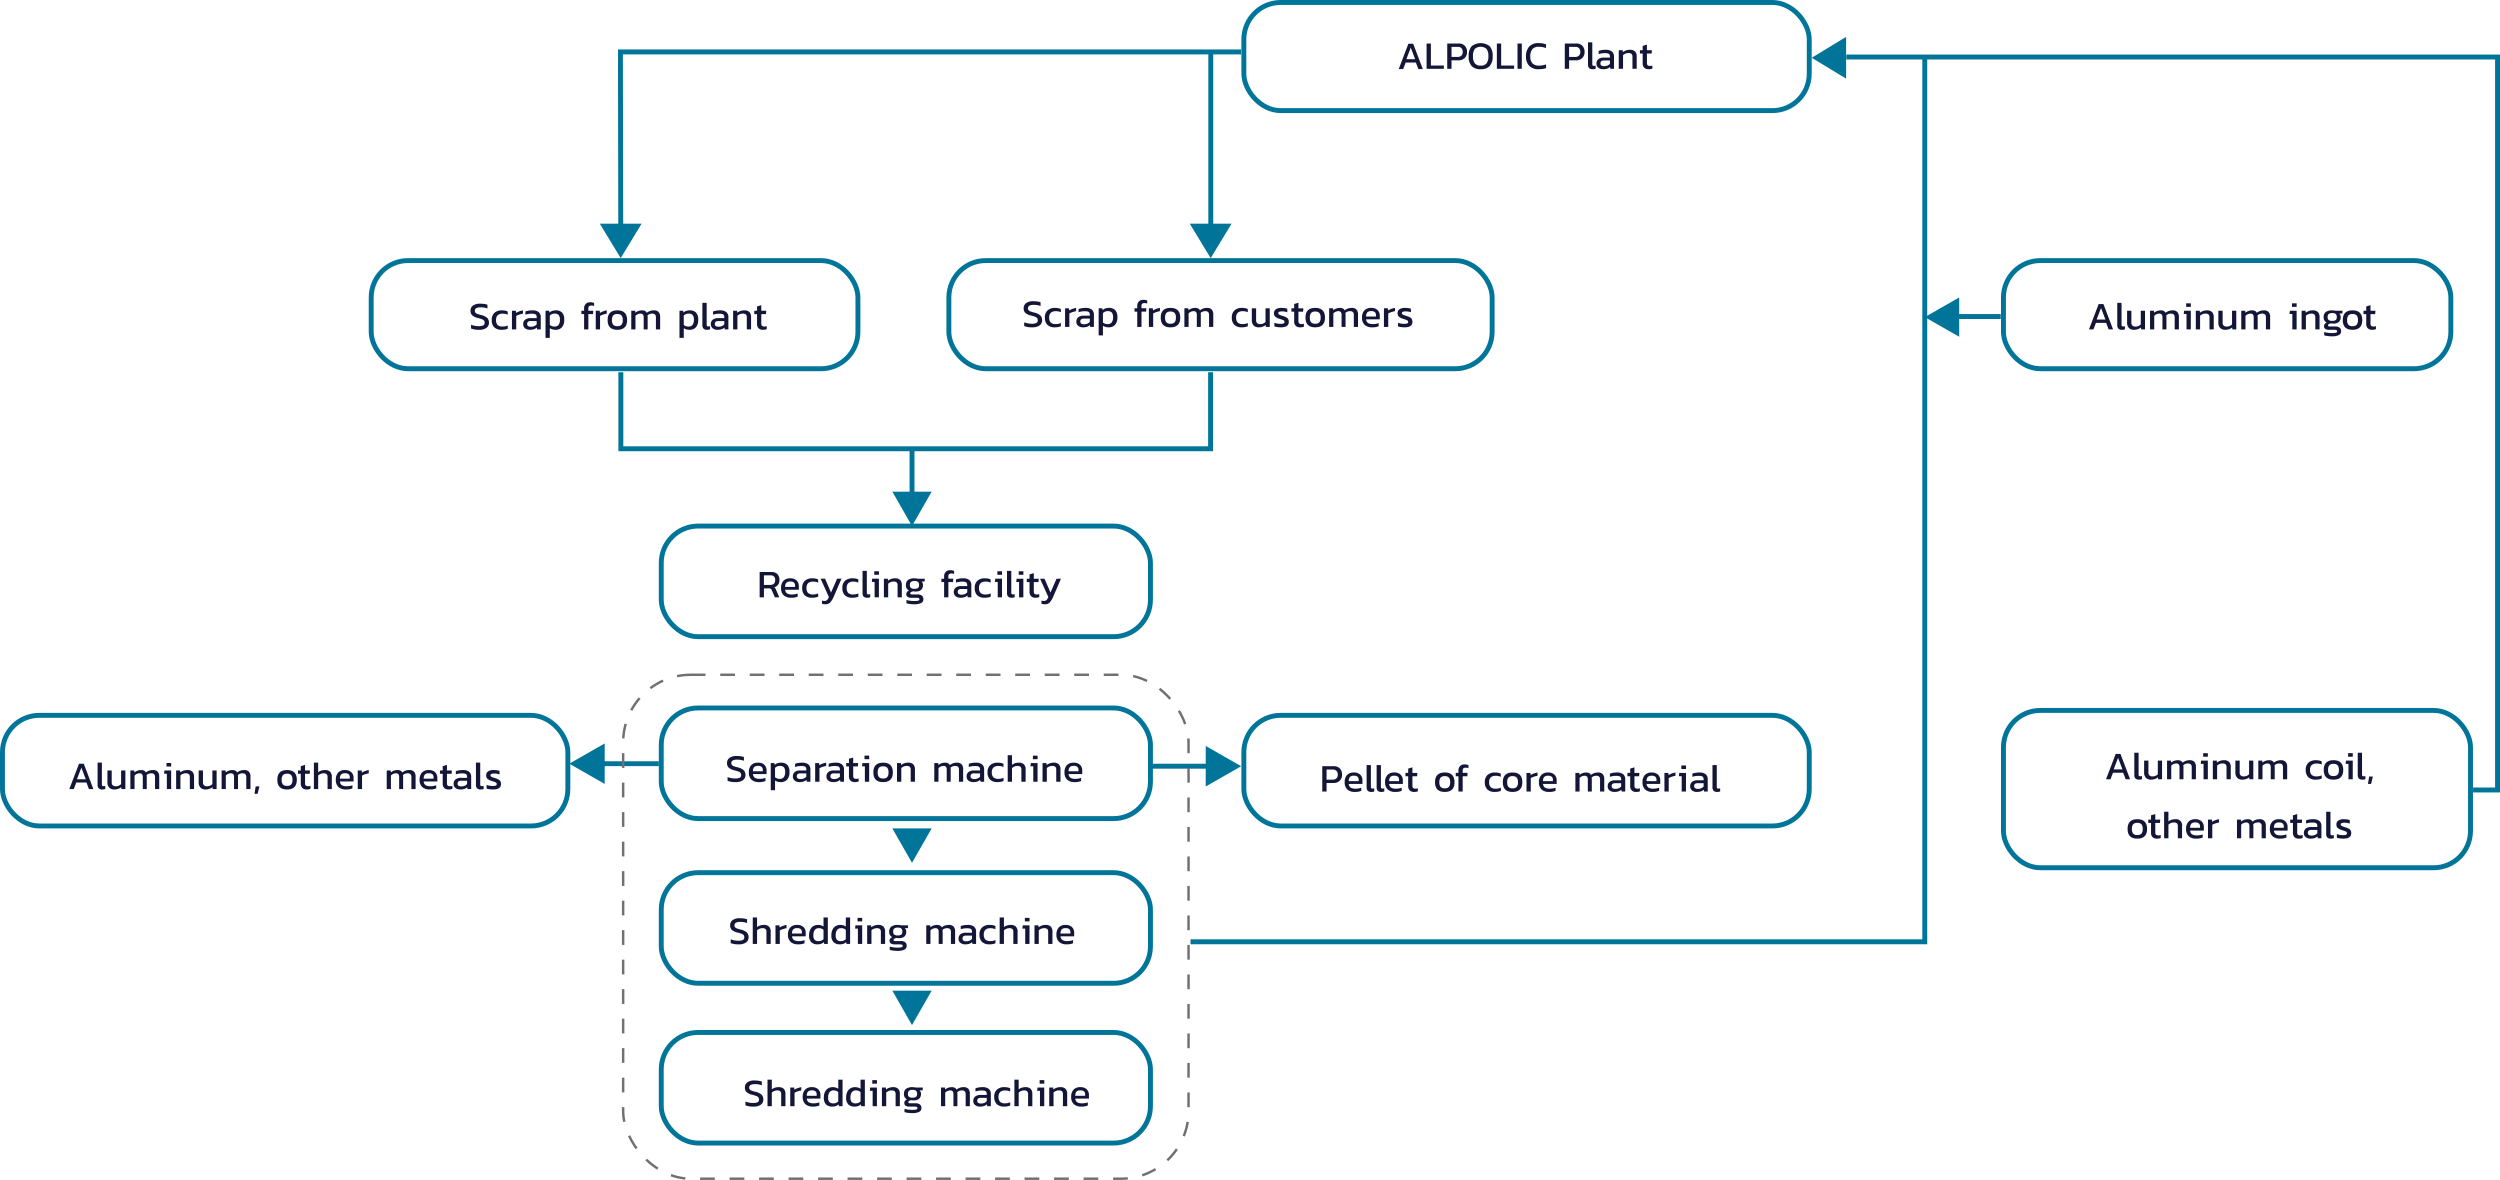 <svg xmlns="http://www.w3.org/2000/svg" width="1017" height="480" viewBox="0 0 1017 480">
  <g id="Group_3192" data-name="Group 3192" transform="translate(-1052 -1229.001)">
    <g id="Group_3191" data-name="Group 3191" transform="translate(767.225 -2605.98)">
      <path id="Path_505" data-name="Path 505" d="M49.808,7.793H51.76l3.908,10.3H53.876l-1.024-2.656H48.708l-1.024,2.656H45.876Zm2.756,6.3-1.792-4.72-1.792,4.72ZM57.212,7.7h1.744v8.96h5.28V18H57.212Zm8.4,0H70.2a3.347,3.347,0,0,1,2.584.944,3.533,3.533,0,0,1,.872,2.5,3.284,3.284,0,0,1-.952,2.464,3.521,3.521,0,0,1-2.568.928h-2.78V18H65.612Zm4.208,5.456a2.118,2.118,0,0,0,1.552-.536,1.983,1.983,0,0,0,.544-1.48A2.155,2.155,0,0,0,71.4,9.6a1.968,1.968,0,0,0-1.5-.544H67.356v4.1Zm9.392,5.008a4.805,4.805,0,0,1-3.672-1.288,5.674,5.674,0,0,1-1.208-3.992,5.8,5.8,0,0,1,1.2-4.064,5.93,5.93,0,0,1,7.36,0,5.8,5.8,0,0,1,1.2,4.064,5.674,5.674,0,0,1-1.208,3.992,4.805,4.805,0,0,1-3.672,1.284Zm0-1.472a2.942,2.942,0,0,0,2.384-.9,4.518,4.518,0,0,0,.752-2.912A4.639,4.639,0,0,0,81.6,9.9a3.669,3.669,0,0,0-4.768,0,4.639,4.639,0,0,0-.744,2.976,4.523,4.523,0,0,0,.752,2.9,2.908,2.908,0,0,0,2.372.912ZM85.8,7.7h1.744v8.96h5.28V18H85.8Zm8.4,0h1.744V18H94.2Zm8.6,10.46a5.087,5.087,0,0,1-3.824-1.368,5.2,5.2,0,0,1-1.328-3.784,5.857,5.857,0,0,1,1.28-4.04,4.908,4.908,0,0,1,3.856-1.432,9.037,9.037,0,0,1,3.024.5v1.52a7.931,7.931,0,0,0-2.9-.528,3.292,3.292,0,0,0-2.688.992,4.636,4.636,0,0,0-.816,2.992,3.882,3.882,0,0,0,.872,2.752,3.492,3.492,0,0,0,2.664.928,8,8,0,0,0,2.88-.5v1.536a10.056,10.056,0,0,1-3.02.432ZM113.436,7.7h4.592a3.347,3.347,0,0,1,2.584.944,3.533,3.533,0,0,1,.872,2.5,3.284,3.284,0,0,1-.952,2.464,3.521,3.521,0,0,1-2.568.928H115.18V18h-1.744Zm4.208,5.456a2.118,2.118,0,0,0,1.552-.536,1.983,1.983,0,0,0,.544-1.48,2.155,2.155,0,0,0-.512-1.536,1.968,1.968,0,0,0-1.5-.544H115.18v4.1Zm7.12,5.008a1.939,1.939,0,0,1-1.424-.464,2.064,2.064,0,0,1-.464-1.5V7.216h1.744v8.816a.9.9,0,0,0,.152.6.629.629,0,0,0,.488.168,2.785,2.785,0,0,0,.736-.1v1.264a3.6,3.6,0,0,1-1.232.2Zm4.24,0a3.024,3.024,0,0,1-1.92-.6,2.054,2.054,0,0,1-.768-1.72,2.2,2.2,0,0,1,.76-1.768,3.441,3.441,0,0,1,2.28-.648h2.432v-.336a1.862,1.862,0,0,0-.168-.872,1,1,0,0,0-.62-.46,4.394,4.394,0,0,0-1.28-.144,7.7,7.7,0,0,0-2.512.4v-1.3a6.931,6.931,0,0,1,1.28-.336,9.052,9.052,0,0,1,1.552-.128,4.013,4.013,0,0,1,2.552.688,2.626,2.626,0,0,1,.856,2.176V18H131.96l-.112-.768a3.06,3.06,0,0,1-1.168.7,5.3,5.3,0,0,1-1.68.228Zm.464-1.248a3.356,3.356,0,0,0,1.344-.256,2.564,2.564,0,0,0,.976-.72V14.608h-2.4a1.726,1.726,0,0,0-1.112.288,1.124,1.124,0,0,0-.344.912.947.947,0,0,0,.384.84,2.044,2.044,0,0,0,1.152.264Zm5.92-6.5h1.6l.08.8a4.512,4.512,0,0,1,1.264-.7,4.427,4.427,0,0,1,1.536-.264,2.892,2.892,0,0,1,2.144.688,2.969,2.969,0,0,1,.672,2.144V18h-1.728V13.168a1.667,1.667,0,0,0-.368-1.232,1.954,1.954,0,0,0-1.344-.352,3.106,3.106,0,0,0-2.112.864V18h-1.744Zm12.144,7.744a2.4,2.4,0,0,1-1.808-.632,2.469,2.469,0,0,1-.608-1.784V11.776H144v-1.36h1.12V8.672l1.728-.528v2.272h2.016l-.112,1.36h-1.9v3.872a1.19,1.19,0,0,0,.3.92,1.5,1.5,0,0,0,1,.264,2.885,2.885,0,0,0,.912-.16V17.9a4.008,4.008,0,0,1-1.532.26Z" transform="translate(807.9 3844.981)" fill="#131637"/>
      <path id="Path_504" data-name="Path 504" d="M17.844,18.16a8.416,8.416,0,0,1-3.216-.512V16.112a8.4,8.4,0,0,0,3.056.576,4.308,4.308,0,0,0,1.88-.3,1.162,1.162,0,0,0,.584-1.136,1.313,1.313,0,0,0-.248-.84,1.921,1.921,0,0,0-.808-.536,14.752,14.752,0,0,0-1.68-.512,5.229,5.229,0,0,1-2.336-1.1,2.459,2.459,0,0,1-.672-1.832A2.52,2.52,0,0,1,15.412,8.3a4.835,4.835,0,0,1,2.944-.76A10.937,10.937,0,0,1,20,7.66a7.161,7.161,0,0,1,1.288.3V9.488A7.484,7.484,0,0,0,18.6,9.024a4.047,4.047,0,0,0-1.824.32,1.129,1.129,0,0,0-.608,1.088,1.156,1.156,0,0,0,.224.744,1.841,1.841,0,0,0,.744.5,11.553,11.553,0,0,0,1.56.472,5.333,5.333,0,0,1,2.512,1.2,2.641,2.641,0,0,1,.7,1.9,2.52,2.52,0,0,1-1.032,2.144,5.035,5.035,0,0,1-3.032.768Zm9.248,0a4.141,4.141,0,0,1-3.024-1.008,3.952,3.952,0,0,1-1.024-2.944,3.782,3.782,0,0,1,1.1-2.952,4.362,4.362,0,0,1,3.04-1,6.486,6.486,0,0,1,1.3.112,4.754,4.754,0,0,1,1.048.352v1.3a4.47,4.47,0,0,0-2.016-.416,2.979,2.979,0,0,0-2.04.608,2.567,2.567,0,0,0-.68,2,2.718,2.718,0,0,0,.632,2,2.848,2.848,0,0,0,2.056.624,4.832,4.832,0,0,0,2.064-.432v1.328A6.476,6.476,0,0,1,27.092,18.16Zm4.16-7.744h1.6l.1.88a6.986,6.986,0,0,1,1.3-.64,7.177,7.177,0,0,1,1.488-.4v1.328a11.485,11.485,0,0,0-1.488.392A5.613,5.613,0,0,0,33,12.528V18H31.252Zm7.28,7.744a3.024,3.024,0,0,1-1.92-.6,2.054,2.054,0,0,1-.768-1.72,2.2,2.2,0,0,1,.76-1.768,3.441,3.441,0,0,1,2.28-.648h2.432v-.336a1.862,1.862,0,0,0-.168-.872,1,1,0,0,0-.616-.456,4.394,4.394,0,0,0-1.28-.144,7.7,7.7,0,0,0-2.512.4v-1.3a6.931,6.931,0,0,1,1.28-.336,9.052,9.052,0,0,1,1.552-.128,4.013,4.013,0,0,1,2.552.688,2.626,2.626,0,0,1,.856,2.176V18H41.492l-.112-.768a3.06,3.06,0,0,1-1.168.7,5.3,5.3,0,0,1-1.68.228ZM39,16.912a3.356,3.356,0,0,0,1.344-.256,2.564,2.564,0,0,0,.976-.72V14.608h-2.4a1.726,1.726,0,0,0-1.12.292,1.124,1.124,0,0,0-.344.912.947.947,0,0,0,.384.84,2.044,2.044,0,0,0,1.16.26Zm5.92-6.5h1.5l.1.752a3.6,3.6,0,0,1,1.136-.688,4.114,4.114,0,0,1,1.424-.224,3.418,3.418,0,0,1,2.576.912,4.081,4.081,0,0,1,.88,2.912,4.424,4.424,0,0,1-.928,3.048,3.307,3.307,0,0,1-2.592,1.032,4.194,4.194,0,0,1-2.352-.64v3.936H44.916Zm3.648,6.432a1.992,1.992,0,0,0,1.664-.688,3.35,3.35,0,0,0,.544-2.1,2.906,2.906,0,0,0-.5-1.912,2.112,2.112,0,0,0-1.664-.568,2.622,2.622,0,0,0-1.952.8v3.792a2.788,2.788,0,0,0,1.9.68Zm12.048-5.072h-1.1v-1.36h1.1V9.488a2.574,2.574,0,0,1,.648-1.84,2.438,2.438,0,0,1,1.864-.688,4.441,4.441,0,0,1,1.552.272V8.48a2.994,2.994,0,0,0-1.012-.18,1.555,1.555,0,0,0-1.04.264,1.236,1.236,0,0,0-.288.936v.912h1.984l-.08,1.36h-1.9V18H60.612Zm4.736-1.36h1.6l.1.88a6.986,6.986,0,0,1,1.3-.64,7.177,7.177,0,0,1,1.488-.4V11.58a11.485,11.485,0,0,0-1.488.392,5.613,5.613,0,0,0-1.248.552V18H65.348Zm8.784,7.744q-3.952,0-3.952-3.952t3.952-3.952q3.968,0,3.968,3.952T74.132,18.16Zm0-1.472a2.168,2.168,0,0,0,1.7-.576,2.877,2.877,0,0,0,.5-1.9,2.847,2.847,0,0,0-.5-1.888,2.168,2.168,0,0,0-1.7-.576,2.144,2.144,0,0,0-1.688.576,2.847,2.847,0,0,0-.5,1.888,2.877,2.877,0,0,0,.5,1.9,2.144,2.144,0,0,0,1.684.58ZM79.8,10.416h1.6l.08.8a4.216,4.216,0,0,1,2.672-.96A2.659,2.659,0,0,1,85.4,10.5a1.7,1.7,0,0,1,.72.744,4.635,4.635,0,0,1,1.272-.728,4.468,4.468,0,0,1,1.592-.264,2.523,2.523,0,0,1,1.936.672,2.949,2.949,0,0,1,.624,2.064V18H89.828V13.168a1.671,1.671,0,0,0-.368-1.224,1.673,1.673,0,0,0-1.2-.36,2.856,2.856,0,0,0-1.04.192,2.088,2.088,0,0,0-.832.576,3.163,3.163,0,0,1,.08.784V18H84.852V13.184a1.989,1.989,0,0,0-.3-1.232,1.324,1.324,0,0,0-1.08-.368,2.888,2.888,0,0,0-1.968.9V18H79.8Zm19.616,0h1.5l.1.752a3.6,3.6,0,0,1,1.136-.688,4.114,4.114,0,0,1,1.424-.224,3.418,3.418,0,0,1,2.576.912,4.081,4.081,0,0,1,.88,2.912,4.424,4.424,0,0,1-.928,3.048,3.307,3.307,0,0,1-2.592,1.032,4.194,4.194,0,0,1-2.352-.64v3.936H99.412Zm3.648,6.432a1.992,1.992,0,0,0,1.664-.688,3.35,3.35,0,0,0,.544-2.1,2.906,2.906,0,0,0-.5-1.912,2.112,2.112,0,0,0-1.664-.568,2.622,2.622,0,0,0-1.952.8v3.792a2.788,2.788,0,0,0,1.9.676Zm7.552,1.312a1.939,1.939,0,0,1-1.424-.464,2.064,2.064,0,0,1-.464-1.5V7.216h1.744v8.816a.9.9,0,0,0,.152.6.629.629,0,0,0,.488.168,2.785,2.785,0,0,0,.736-.1v1.264a3.6,3.6,0,0,1-1.236.2Zm4.24,0a3.024,3.024,0,0,1-1.92-.6,2.054,2.054,0,0,1-.768-1.72,2.2,2.2,0,0,1,.76-1.768,3.441,3.441,0,0,1,2.28-.648h2.432v-.336a1.862,1.862,0,0,0-.168-.872,1,1,0,0,0-.616-.456,4.394,4.394,0,0,0-1.28-.144,7.7,7.7,0,0,0-2.512.4v-1.3a6.931,6.931,0,0,1,1.28-.336,9.052,9.052,0,0,1,1.552-.128,4.013,4.013,0,0,1,2.552.688,2.626,2.626,0,0,1,.856,2.176V18h-1.488l-.112-.768a3.06,3.06,0,0,1-1.168.7,5.3,5.3,0,0,1-1.684.228Zm.464-1.248a3.356,3.356,0,0,0,1.344-.256,2.564,2.564,0,0,0,.976-.72V14.608h-2.4a1.726,1.726,0,0,0-1.112.288,1.124,1.124,0,0,0-.344.912.947.947,0,0,0,.384.84,2.044,2.044,0,0,0,1.148.264Zm5.92-6.5h1.6l.08.8a4.512,4.512,0,0,1,1.264-.7,4.427,4.427,0,0,1,1.536-.264,2.892,2.892,0,0,1,2.144.688,2.969,2.969,0,0,1,.672,2.144V18H126.8V13.168a1.667,1.667,0,0,0-.368-1.232,1.954,1.954,0,0,0-1.344-.352,3.106,3.106,0,0,0-2.112.864V18h-1.744Zm12.14,7.748a2.4,2.4,0,0,1-1.808-.632,2.469,2.469,0,0,1-.608-1.784V11.776h-1.12v-1.36h1.12V8.672l1.728-.528v2.272h2.016l-.112,1.36h-1.9v3.872a1.19,1.19,0,0,0,.3.92,1.5,1.5,0,0,0,1,.264,2.885,2.885,0,0,0,.912-.16V17.9A4.008,4.008,0,0,1,133.38,18.16Z" transform="translate(461.775 3950.981)" fill="#131637"/>
      <path id="Path_503" data-name="Path 503" d="M21.86,18.16a8.416,8.416,0,0,1-3.216-.512V16.112a8.4,8.4,0,0,0,3.056.576,4.308,4.308,0,0,0,1.88-.3,1.162,1.162,0,0,0,.584-1.136,1.313,1.313,0,0,0-.248-.84,1.921,1.921,0,0,0-.808-.536,14.752,14.752,0,0,0-1.68-.512,5.229,5.229,0,0,1-2.336-1.1,2.459,2.459,0,0,1-.672-1.832A2.52,2.52,0,0,1,19.428,8.3a4.835,4.835,0,0,1,2.944-.76,10.937,10.937,0,0,1,1.64.12,7.161,7.161,0,0,1,1.288.3V9.488a7.484,7.484,0,0,0-2.688-.464,4.047,4.047,0,0,0-1.824.32,1.129,1.129,0,0,0-.608,1.088,1.156,1.156,0,0,0,.224.744,1.841,1.841,0,0,0,.744.5,11.553,11.553,0,0,0,1.56.472,5.333,5.333,0,0,1,2.512,1.2,2.641,2.641,0,0,1,.7,1.9,2.52,2.52,0,0,1-1.032,2.144A5.035,5.035,0,0,1,21.86,18.16Zm9.248,0a4.141,4.141,0,0,1-3.024-1.008,3.952,3.952,0,0,1-1.024-2.944,3.782,3.782,0,0,1,1.1-2.952,4.362,4.362,0,0,1,3.04-1,6.486,6.486,0,0,1,1.3.112,4.754,4.754,0,0,1,1.048.352v1.3a4.47,4.47,0,0,0-2.008-.42,2.979,2.979,0,0,0-2.04.608,2.567,2.567,0,0,0-.68,2,2.718,2.718,0,0,0,.632,2,2.848,2.848,0,0,0,2.056.624,4.832,4.832,0,0,0,2.064-.432v1.328A6.476,6.476,0,0,1,31.108,18.16Zm4.16-7.744h1.6l.1.88a6.986,6.986,0,0,1,1.3-.64,7.177,7.177,0,0,1,1.488-.4v1.328a11.485,11.485,0,0,0-1.488.392,5.613,5.613,0,0,0-1.248.552V18H35.268Zm7.28,7.744a3.024,3.024,0,0,1-1.92-.6,2.054,2.054,0,0,1-.768-1.72,2.2,2.2,0,0,1,.76-1.768,3.441,3.441,0,0,1,2.28-.648h2.432v-.336a1.862,1.862,0,0,0-.168-.872,1,1,0,0,0-.616-.456,4.394,4.394,0,0,0-1.28-.144,7.7,7.7,0,0,0-2.512.4v-1.3a6.931,6.931,0,0,1,1.28-.336,9.052,9.052,0,0,1,1.552-.128,4.013,4.013,0,0,1,2.552.688A2.626,2.626,0,0,1,47,13.12V18H45.508l-.112-.768a3.06,3.06,0,0,1-1.168.7,5.3,5.3,0,0,1-1.68.228Zm.464-1.248a3.356,3.356,0,0,0,1.344-.256,2.564,2.564,0,0,0,.976-.72V14.608h-2.4a1.726,1.726,0,0,0-1.112.288,1.124,1.124,0,0,0-.344.912.947.947,0,0,0,.384.84A2.044,2.044,0,0,0,43.012,16.912Zm5.92-6.5h1.5l.1.752a3.6,3.6,0,0,1,1.136-.688,4.114,4.114,0,0,1,1.424-.224,3.418,3.418,0,0,1,2.576.912,4.081,4.081,0,0,1,.88,2.912,4.424,4.424,0,0,1-.928,3.048,3.307,3.307,0,0,1-2.592,1.032,4.194,4.194,0,0,1-2.352-.64v3.936H48.932Zm3.648,6.432a1.992,1.992,0,0,0,1.664-.688,3.35,3.35,0,0,0,.544-2.1,2.906,2.906,0,0,0-.5-1.912,2.112,2.112,0,0,0-1.664-.568,2.622,2.622,0,0,0-1.952.8v3.792a2.788,2.788,0,0,0,1.908.68Zm12.048-5.072h-1.1v-1.36h1.1V9.488a2.574,2.574,0,0,1,.648-1.84A2.437,2.437,0,0,1,67.14,6.96a4.441,4.441,0,0,1,1.552.272V8.48a2.994,2.994,0,0,0-1.008-.18,1.555,1.555,0,0,0-1.04.264,1.235,1.235,0,0,0-.288.936v.912H68.34l-.08,1.36h-1.9V18H64.628Zm4.736-1.36h1.6l.1.88a6.986,6.986,0,0,1,1.3-.64,7.177,7.177,0,0,1,1.488-.4V11.58a11.485,11.485,0,0,0-1.488.392,5.613,5.613,0,0,0-1.248.552V18H69.364Zm8.784,7.744q-3.952,0-3.952-3.952t3.952-3.952q3.968,0,3.968,3.952T78.148,18.16Zm0-1.472a2.168,2.168,0,0,0,1.7-.576,2.877,2.877,0,0,0,.5-1.9,2.847,2.847,0,0,0-.5-1.888,2.168,2.168,0,0,0-1.7-.576,2.144,2.144,0,0,0-1.688.576,2.847,2.847,0,0,0-.5,1.888,2.877,2.877,0,0,0,.5,1.9,2.144,2.144,0,0,0,1.688.58Zm5.664-6.272h1.6l.08.8a4.216,4.216,0,0,1,2.672-.96,2.659,2.659,0,0,1,1.248.248,1.7,1.7,0,0,1,.72.744A4.635,4.635,0,0,1,91.4,10.52a4.468,4.468,0,0,1,1.6-.264,2.523,2.523,0,0,1,1.936.672,2.949,2.949,0,0,1,.624,2.064V18H93.844V13.168a1.671,1.671,0,0,0-.368-1.224,1.673,1.673,0,0,0-1.2-.36,2.856,2.856,0,0,0-1.04.192,2.088,2.088,0,0,0-.832.576,3.163,3.163,0,0,1,.08.784V18H88.868V13.184a1.989,1.989,0,0,0-.3-1.232,1.324,1.324,0,0,0-1.08-.368,2.888,2.888,0,0,0-1.968.9V18H83.812Zm23.344,7.744a4.141,4.141,0,0,1-3.024-1.008,3.952,3.952,0,0,1-1.024-2.944,3.782,3.782,0,0,1,1.1-2.952,4.362,4.362,0,0,1,3.04-1,6.486,6.486,0,0,1,1.3.112,4.754,4.754,0,0,1,1.048.352v1.3a4.47,4.47,0,0,0-2.016-.416,2.979,2.979,0,0,0-2.04.608,2.567,2.567,0,0,0-.68,2,2.718,2.718,0,0,0,.632,2,2.848,2.848,0,0,0,2.056.624,4.831,4.831,0,0,0,2.064-.432v1.328a6.476,6.476,0,0,1-2.456.432Zm6.9,0a2.756,2.756,0,0,1-2.088-.76,3.058,3.058,0,0,1-.728-2.2v-4.78h1.744V15.2a1.662,1.662,0,0,0,.416,1.248,1.788,1.788,0,0,0,1.28.4,2.946,2.946,0,0,0,1.168-.232,3.021,3.021,0,0,0,.96-.648V10.416h1.728V18h-1.584l-.08-.784a4.421,4.421,0,0,1-2.82.944Zm9.04,0a10.4,10.4,0,0,1-1.488-.1,5.7,5.7,0,0,1-1.184-.28V16.3a5.99,5.99,0,0,0,1.176.32,7.46,7.46,0,0,0,1.272.112,3.622,3.622,0,0,0,1.3-.16.614.614,0,0,0,.368-.624.667.667,0,0,0-.336-.616,6.693,6.693,0,0,0-1.264-.488l-.48-.16a4.869,4.869,0,0,1-1.68-.856,1.781,1.781,0,0,1-.528-1.4,1.873,1.873,0,0,1,.768-1.624,4.152,4.152,0,0,1,2.4-.552,7.736,7.736,0,0,1,1.224.1,6.6,6.6,0,0,1,1.032.24v1.456a4.813,4.813,0,0,0-.968-.272,5.772,5.772,0,0,0-1.016-.1,3.9,3.9,0,0,0-1.28.152.564.564,0,0,0-.4.568.6.6,0,0,0,.3.552,6.588,6.588,0,0,0,1.2.472l.352.112a7.282,7.282,0,0,1,1.44.584,1.9,1.9,0,0,1,.744.72,2.273,2.273,0,0,1,.232,1.1q0,2.224-3.188,2.224Zm7.792,0a2.4,2.4,0,0,1-1.808-.632,2.469,2.469,0,0,1-.608-1.784V11.776h-1.12v-1.36h1.12V8.672l1.728-.528v2.272h2.016l-.112,1.36h-1.9v3.872a1.19,1.19,0,0,0,.3.92,1.5,1.5,0,0,0,1,.264,2.885,2.885,0,0,0,.912-.16V17.9a4.008,4.008,0,0,1-1.532.26Zm6.144,0q-3.952,0-3.952-3.952t3.952-3.952Q141,10.252,141,14.2t-3.972,3.956Zm0-1.472a2.167,2.167,0,0,0,1.7-.576,2.877,2.877,0,0,0,.5-1.9,2.847,2.847,0,0,0-.5-1.888,2.167,2.167,0,0,0-1.7-.576,2.144,2.144,0,0,0-1.688.576,2.847,2.847,0,0,0-.5,1.888,2.877,2.877,0,0,0,.5,1.9,2.144,2.144,0,0,0,1.684.58Zm5.664-6.272h1.6l.08.8a4.216,4.216,0,0,1,2.672-.96,2.659,2.659,0,0,1,1.248.248,1.7,1.7,0,0,1,.72.744,4.635,4.635,0,0,1,1.272-.728,4.468,4.468,0,0,1,1.592-.264,2.523,2.523,0,0,1,1.936.672,2.949,2.949,0,0,1,.624,2.064V18h-1.712V13.168a1.671,1.671,0,0,0-.368-1.224,1.673,1.673,0,0,0-1.2-.36,2.856,2.856,0,0,0-1.04.192,2.088,2.088,0,0,0-.832.576,3.164,3.164,0,0,1,.08.784V18h-1.616V13.184a1.989,1.989,0,0,0-.3-1.232,1.324,1.324,0,0,0-1.08-.368,2.888,2.888,0,0,0-1.968.9V18h-1.712Zm17.536,7.744a4.386,4.386,0,0,1-3.088-.992,3.861,3.861,0,0,1-1.072-2.976,4.147,4.147,0,0,1,.944-2.9,3.607,3.607,0,0,1,2.8-1.032,3.525,3.525,0,0,1,2.576.88,3.147,3.147,0,0,1,.9,2.352V14.9H157.74a1.952,1.952,0,0,0,.784,1.512,3.9,3.9,0,0,0,2.064.424,6.4,6.4,0,0,0,1.176-.112,6.238,6.238,0,0,0,1.064-.288v1.28a6.425,6.425,0,0,1-2.6.444Zm1.52-4.4v-.528a1.627,1.627,0,0,0-.448-1.24,2.047,2.047,0,0,0-1.44-.424,2.189,2.189,0,0,0-1.656.512,2.442,2.442,0,0,0-.472,1.68Zm3.232-3.344h1.6l.1.88a6.986,6.986,0,0,1,1.3-.64,7.176,7.176,0,0,1,1.488-.4V11.58a11.485,11.485,0,0,0-1.488.392,5.613,5.613,0,0,0-1.248.552V18H164.98Zm8.4,7.744a10.4,10.4,0,0,1-1.488-.1,5.7,5.7,0,0,1-1.184-.28V16.3a5.99,5.99,0,0,0,1.176.32,7.46,7.46,0,0,0,1.272.112,3.622,3.622,0,0,0,1.3-.16.614.614,0,0,0,.368-.624.667.667,0,0,0-.336-.616,6.693,6.693,0,0,0-1.264-.488l-.48-.16a4.869,4.869,0,0,1-1.68-.856,1.781,1.781,0,0,1-.528-1.4,1.873,1.873,0,0,1,.768-1.624,4.152,4.152,0,0,1,2.4-.552,7.736,7.736,0,0,1,1.224.1,6.6,6.6,0,0,1,1.032.24v1.456a4.814,4.814,0,0,0-.968-.272,5.772,5.772,0,0,0-1.016-.1,3.9,3.9,0,0,0-1.28.152.564.564,0,0,0-.4.568.6.6,0,0,0,.3.552,6.588,6.588,0,0,0,1.2.472l.352.112a7.282,7.282,0,0,1,1.44.584,1.9,1.9,0,0,1,.744.72,2.273,2.273,0,0,1,.232,1.1q0,2.224-3.188,2.224Z" transform="translate(682.775 3949.981)" fill="#131637"/>
      <path id="Path_497" data-name="Path 497" d="M15.024,7.7H19.76a3.281,3.281,0,0,1,2.5.864A3.4,3.4,0,0,1,23.076,11a3.087,3.087,0,0,1-.552,1.864,2.89,2.89,0,0,1-1.56,1.064,1.722,1.722,0,0,1,.432.424,3.6,3.6,0,0,1,.336.664L23.024,18H21.232l-1.264-2.88a1.349,1.349,0,0,0-.448-.6,1.528,1.528,0,0,0-.816-.168H16.768V18H15.024ZM19.3,12.944q2.032,0,2.032-1.952A1.683,1.683,0,0,0,19.46,9.056H16.768v3.888Zm8.6,5.216a4.386,4.386,0,0,1-3.088-.992,3.861,3.861,0,0,1-1.072-2.976,4.147,4.147,0,0,1,.944-2.9,3.607,3.607,0,0,1,2.8-1.032,3.525,3.525,0,0,1,2.576.88,3.147,3.147,0,0,1,.9,2.352V14.9H25.408a1.952,1.952,0,0,0,.784,1.512,3.9,3.9,0,0,0,2.064.424,6.4,6.4,0,0,0,1.176-.112,6.238,6.238,0,0,0,1.064-.288v1.28a6.425,6.425,0,0,1-2.6.444Zm1.52-4.4v-.528a1.627,1.627,0,0,0-.448-1.24,2.047,2.047,0,0,0-1.44-.424,2.189,2.189,0,0,0-1.656.512,2.442,2.442,0,0,0-.472,1.68Zm6.96,4.4a4.141,4.141,0,0,1-3.024-1.008,3.952,3.952,0,0,1-1.024-2.944,3.782,3.782,0,0,1,1.1-2.952,4.362,4.362,0,0,1,3.04-1,6.486,6.486,0,0,1,1.3.112,4.754,4.754,0,0,1,1.048.352v1.3A4.47,4.47,0,0,0,36.8,11.6a2.979,2.979,0,0,0-2.04.608,2.567,2.567,0,0,0-.68,2,2.718,2.718,0,0,0,.632,2,2.848,2.848,0,0,0,2.056.624,4.832,4.832,0,0,0,2.064-.432v1.328a6.476,6.476,0,0,1-2.452.428Zm5.472,2.656a4.274,4.274,0,0,1-1.472-.224V19.3a2.882,2.882,0,0,0,.976.16,1.754,1.754,0,0,0,.784-.152,1.425,1.425,0,0,0,.528-.472A7.685,7.685,0,0,0,43.2,17.9l-3.376-7.488h1.808l2.432,5.632,2.464-5.632H48.32l-3.088,7.152A8.535,8.535,0,0,1,43.8,20a2.519,2.519,0,0,1-1.944.812ZM52.72,18.16a4.141,4.141,0,0,1-3.02-1.008,3.952,3.952,0,0,1-1.024-2.944,3.782,3.782,0,0,1,1.1-2.952,4.362,4.362,0,0,1,3.04-1,6.486,6.486,0,0,1,1.3.112,4.754,4.754,0,0,1,1.048.352v1.3a4.47,4.47,0,0,0-2.016-.416,2.979,2.979,0,0,0-2.04.608,2.567,2.567,0,0,0-.68,2,2.718,2.718,0,0,0,.632,2,2.848,2.848,0,0,0,2.056.624A4.832,4.832,0,0,0,55.18,16.4v1.328a6.476,6.476,0,0,1-2.46.428Zm6.048,0a1.939,1.939,0,0,1-1.424-.464,2.064,2.064,0,0,1-.464-1.5V7.216h1.744v8.816a.9.9,0,0,0,.152.6.629.629,0,0,0,.488.168A2.785,2.785,0,0,0,60,16.7v1.264a3.6,3.6,0,0,1-1.232.2Zm2.88-10.768h1.9v1.44h-1.9Zm.144,4.352H60.64l.16-1.328h2.736V18H61.792Zm3.776-1.328h1.6l.08.8a4.512,4.512,0,0,1,1.264-.7,4.427,4.427,0,0,1,1.536-.264,2.892,2.892,0,0,1,2.144.688,2.969,2.969,0,0,1,.672,2.144V18H71.136V13.168a1.667,1.667,0,0,0-.368-1.232,1.954,1.954,0,0,0-1.344-.352,3.106,3.106,0,0,0-2.112.864V18H65.568Zm12.32,10.4a13,13,0,0,1-1.72-.112,7.81,7.81,0,0,1-1.416-.3V19.056a7.629,7.629,0,0,0,1.44.32,12.112,12.112,0,0,0,1.616.112,7.359,7.359,0,0,0,1.712-.136.57.57,0,0,0,.5-.568.486.486,0,0,0-.264-.472,2.355,2.355,0,0,0-.968-.136H76.736A2.633,2.633,0,0,1,75.2,17.8a1.245,1.245,0,0,1-.528-1.08,1.462,1.462,0,0,1,.288-.888,1.7,1.7,0,0,1,.848-.584,2.259,2.259,0,0,1-1.28-2.224,2.486,2.486,0,0,1,.864-2.1,4.282,4.282,0,0,1,2.624-.664,6.72,6.72,0,0,1,1.392.16h2.784l-.048,1.136h-1.28a1.87,1.87,0,0,1,.592,1.472,2.48,2.48,0,0,1-.744,1.928,3.185,3.185,0,0,1-2.216.68,6.864,6.864,0,0,1-.944-.08,2.107,2.107,0,0,0-.88.264.634.634,0,0,0-.368.552.361.361,0,0,0,.192.344,1.433,1.433,0,0,0,.64.1h2.128a2.762,2.762,0,0,1,1.752.488,1.7,1.7,0,0,1,.616,1.416,1.68,1.68,0,0,1-.936,1.6A6.193,6.193,0,0,1,77.888,20.816Zm.128-6.288a2.293,2.293,0,0,0,1.448-.344,1.512,1.512,0,0,0,.408-1.208,1.6,1.6,0,0,0-.416-1.24,2.15,2.15,0,0,0-1.44-.376,2.193,2.193,0,0,0-1.432.376,1.551,1.551,0,0,0-.44,1.24,1.486,1.486,0,0,0,.424,1.192,2.256,2.256,0,0,0,1.448.36Zm12.048-2.752h-1.1v-1.36h1.1V9.488a2.574,2.574,0,0,1,.648-1.84,2.437,2.437,0,0,1,1.864-.688,4.441,4.441,0,0,1,1.552.272V8.48A2.994,2.994,0,0,0,93.12,8.3a1.555,1.555,0,0,0-1.04.264,1.235,1.235,0,0,0-.288.936v.912h1.984l-.08,1.36H91.8V18H90.064Zm6.624,6.384a3.024,3.024,0,0,1-1.92-.6A2.054,2.054,0,0,1,94,15.84a2.2,2.2,0,0,1,.76-1.768,3.441,3.441,0,0,1,2.28-.648h2.432v-.336a1.862,1.862,0,0,0-.168-.872,1,1,0,0,0-.616-.456,4.394,4.394,0,0,0-1.28-.144,7.7,7.7,0,0,0-2.512.4v-1.3a6.931,6.931,0,0,1,1.28-.336,9.052,9.052,0,0,1,1.552-.128,4.013,4.013,0,0,1,2.552.688,2.626,2.626,0,0,1,.856,2.176V18H99.648l-.112-.768a3.06,3.06,0,0,1-1.168.7,5.3,5.3,0,0,1-1.68.228Zm.464-1.248a3.356,3.356,0,0,0,1.344-.256,2.564,2.564,0,0,0,.976-.72V14.608h-2.4a1.726,1.726,0,0,0-1.112.288,1.124,1.124,0,0,0-.344.912.947.947,0,0,0,.384.84,2.044,2.044,0,0,0,1.152.264Zm9.408,1.248a4.141,4.141,0,0,1-3.024-1.008,3.952,3.952,0,0,1-1.024-2.944,3.782,3.782,0,0,1,1.1-2.952,4.362,4.362,0,0,1,3.04-1,6.486,6.486,0,0,1,1.3.112A4.754,4.754,0,0,1,109,10.72v1.3a4.47,4.47,0,0,0-2.016-.416,2.979,2.979,0,0,0-2.04.608,2.567,2.567,0,0,0-.68,2,2.718,2.718,0,0,0,.632,2,2.848,2.848,0,0,0,2.056.624,4.831,4.831,0,0,0,2.064-.432v1.328a6.476,6.476,0,0,1-2.456.428Zm5.168-10.768h1.9v1.44h-1.9Zm.144,4.352H110.72l.16-1.328h2.736V18h-1.744Zm5.664,6.416a1.939,1.939,0,0,1-1.424-.464,2.064,2.064,0,0,1-.464-1.5V7.216h1.744v8.816a.9.9,0,0,0,.152.6.629.629,0,0,0,.488.168,2.785,2.785,0,0,0,.736-.1v1.264a3.6,3.6,0,0,1-1.232.2Zm2.88-10.768h1.9v1.44h-1.9Zm.144,4.352h-1.152l.16-1.328H122.3V18h-1.74Zm6.672,6.416a2.4,2.4,0,0,1-1.808-.632,2.469,2.469,0,0,1-.608-1.784V11.776H123.7v-1.36h1.12V8.672l1.728-.528v2.272h2.016l-.112,1.36h-1.9v3.872a1.19,1.19,0,0,0,.3.92,1.5,1.5,0,0,0,1,.264,2.885,2.885,0,0,0,.912-.16V17.9a4.008,4.008,0,0,1-1.532.26Zm3.9,2.656a4.274,4.274,0,0,1-1.472-.224V19.3a2.882,2.882,0,0,0,.976.16,1.754,1.754,0,0,0,.784-.152,1.425,1.425,0,0,0,.528-.472,7.685,7.685,0,0,0,.528-.928L129.1,10.416h1.808l2.432,5.632,2.464-5.632h1.8l-3.088,7.152a8.535,8.535,0,0,1-1.432,2.44,2.519,2.519,0,0,1-1.944.808Z" transform="translate(578.775 4059.981)" fill="#131637"/>
      <path id="Path_496" data-name="Path 496" d="M20.192,18.16a8.416,8.416,0,0,1-3.216-.512V16.112a8.4,8.4,0,0,0,3.056.576,4.308,4.308,0,0,0,1.88-.3,1.162,1.162,0,0,0,.584-1.136,1.313,1.313,0,0,0-.248-.84,1.921,1.921,0,0,0-.808-.536,14.752,14.752,0,0,0-1.68-.512,5.229,5.229,0,0,1-2.336-1.1,2.459,2.459,0,0,1-.672-1.832A2.52,2.52,0,0,1,17.76,8.3,4.835,4.835,0,0,1,20.7,7.54a10.937,10.937,0,0,1,1.64.12,7.161,7.161,0,0,1,1.288.3V9.488a7.484,7.484,0,0,0-2.688-.464,4.047,4.047,0,0,0-1.824.32,1.129,1.129,0,0,0-.608,1.088,1.156,1.156,0,0,0,.224.744,1.841,1.841,0,0,0,.744.5,11.553,11.553,0,0,0,1.56.472,5.333,5.333,0,0,1,2.512,1.2,2.641,2.641,0,0,1,.7,1.9,2.52,2.52,0,0,1-1.032,2.144,5.035,5.035,0,0,1-3.028.768Zm9.6,0a4.386,4.386,0,0,1-3.088-.992,3.861,3.861,0,0,1-1.072-2.976,4.147,4.147,0,0,1,.944-2.9,3.607,3.607,0,0,1,2.8-1.032,3.525,3.525,0,0,1,2.576.88,3.147,3.147,0,0,1,.9,2.352V14.9H27.3a1.952,1.952,0,0,0,.784,1.512,3.9,3.9,0,0,0,2.064.424,6.4,6.4,0,0,0,1.176-.112,6.238,6.238,0,0,0,1.064-.288v1.28a6.425,6.425,0,0,1-2.6.444Zm1.52-4.4v-.528a1.627,1.627,0,0,0-.448-1.24,2.047,2.047,0,0,0-1.44-.424,2.189,2.189,0,0,0-1.656.512,2.442,2.442,0,0,0-.472,1.68Zm3.232-3.344h1.5l.1.752a3.6,3.6,0,0,1,1.136-.688,4.114,4.114,0,0,1,1.424-.224,3.418,3.418,0,0,1,2.576.912,4.081,4.081,0,0,1,.88,2.912,4.424,4.424,0,0,1-.928,3.048A3.307,3.307,0,0,1,38.64,18.16a4.194,4.194,0,0,1-2.352-.64v3.936H34.544Zm3.648,6.432a1.992,1.992,0,0,0,1.664-.688,3.35,3.35,0,0,0,.544-2.1,2.906,2.906,0,0,0-.5-1.912,2.112,2.112,0,0,0-1.664-.568,2.622,2.622,0,0,0-1.952.8v3.792a2.788,2.788,0,0,0,1.908.676Zm8.032,1.312a3.024,3.024,0,0,1-1.92-.6,2.054,2.054,0,0,1-.768-1.72,2.2,2.2,0,0,1,.76-1.768,3.441,3.441,0,0,1,2.28-.648h2.432v-.336a1.862,1.862,0,0,0-.168-.872,1,1,0,0,0-.616-.456,4.394,4.394,0,0,0-1.28-.144,7.7,7.7,0,0,0-2.512.4v-1.3a6.931,6.931,0,0,1,1.28-.336,9.052,9.052,0,0,1,1.552-.128,4.013,4.013,0,0,1,2.552.688,2.626,2.626,0,0,1,.856,2.176V18H49.184l-.112-.768a3.06,3.06,0,0,1-1.168.7A5.3,5.3,0,0,1,46.224,18.16Zm.464-1.248a3.356,3.356,0,0,0,1.344-.256,2.564,2.564,0,0,0,.976-.72V14.608h-2.4A1.726,1.726,0,0,0,45.5,14.9a1.124,1.124,0,0,0-.344.912.947.947,0,0,0,.384.84,2.044,2.044,0,0,0,1.148.26Zm5.92-6.5h1.6l.1.88a6.986,6.986,0,0,1,1.3-.64,7.177,7.177,0,0,1,1.488-.4V11.58a11.485,11.485,0,0,0-1.488.392,5.613,5.613,0,0,0-1.248.552V18H52.608Zm7.28,7.744a3.024,3.024,0,0,1-1.92-.6,2.054,2.054,0,0,1-.768-1.72,2.2,2.2,0,0,1,.76-1.768,3.441,3.441,0,0,1,2.28-.648h2.432v-.336a1.862,1.862,0,0,0-.168-.872,1,1,0,0,0-.616-.456,4.394,4.394,0,0,0-1.28-.144,7.7,7.7,0,0,0-2.512.4v-1.3a6.931,6.931,0,0,1,1.28-.336,9.052,9.052,0,0,1,1.552-.128,4.013,4.013,0,0,1,2.552.688,2.626,2.626,0,0,1,.856,2.176V18H62.848l-.112-.768a3.06,3.06,0,0,1-1.168.7,5.3,5.3,0,0,1-1.68.228Zm.464-1.248a3.356,3.356,0,0,0,1.344-.256,2.564,2.564,0,0,0,.976-.72V14.608h-2.4a1.726,1.726,0,0,0-1.112.288,1.124,1.124,0,0,0-.344.912.947.947,0,0,0,.384.84,2.044,2.044,0,0,0,1.152.264Zm8.416,1.248a2.4,2.4,0,0,1-1.808-.632,2.469,2.469,0,0,1-.608-1.784V11.776h-1.12v-1.36h1.12V8.672l1.728-.528v2.272H70.1l-.112,1.36h-1.9v3.872a1.19,1.19,0,0,0,.3.92,1.5,1.5,0,0,0,1,.264,2.885,2.885,0,0,0,.912-.16V17.9a4.008,4.008,0,0,1-1.532.26Zm3.92-10.768h1.9v1.44h-1.9Zm.144,4.352H71.68l.16-1.328h2.736V18H72.832Zm7.408,6.42q-3.952,0-3.952-3.952t3.952-3.952q3.968,0,3.968,3.952T80.24,18.16Zm0-1.472a2.168,2.168,0,0,0,1.7-.576,2.877,2.877,0,0,0,.5-1.9,2.847,2.847,0,0,0-.5-1.888,2.168,2.168,0,0,0-1.7-.576,2.144,2.144,0,0,0-1.688.576,2.847,2.847,0,0,0-.5,1.888,2.877,2.877,0,0,0,.5,1.9,2.144,2.144,0,0,0,1.688.576Zm5.66-6.272h1.6l.08.8a4.512,4.512,0,0,1,1.264-.7,4.427,4.427,0,0,1,1.536-.264,2.892,2.892,0,0,1,2.144.688,2.969,2.969,0,0,1,.672,2.144V18H91.472V13.168a1.667,1.667,0,0,0-.368-1.232,1.954,1.954,0,0,0-1.344-.352,3.106,3.106,0,0,0-2.112.864V18H85.9Zm15.168,0h1.6l.08.8a4.216,4.216,0,0,1,2.672-.96,2.659,2.659,0,0,1,1.248.248,1.7,1.7,0,0,1,.72.744,4.635,4.635,0,0,1,1.272-.728,4.468,4.468,0,0,1,1.592-.264,2.523,2.523,0,0,1,1.936.672,2.949,2.949,0,0,1,.624,2.064V18H111.1V13.168a1.671,1.671,0,0,0-.368-1.224,1.673,1.673,0,0,0-1.2-.36,2.856,2.856,0,0,0-1.04.192,2.088,2.088,0,0,0-.832.576,3.164,3.164,0,0,1,.08.784V18h-1.616V13.184a1.989,1.989,0,0,0-.3-1.232,1.324,1.324,0,0,0-1.08-.368,2.888,2.888,0,0,0-1.968.9V18h-1.712ZM116.9,18.16a3.024,3.024,0,0,1-1.92-.6,2.054,2.054,0,0,1-.768-1.72,2.2,2.2,0,0,1,.76-1.768,3.441,3.441,0,0,1,2.28-.648h2.432v-.336a1.862,1.862,0,0,0-.168-.872,1,1,0,0,0-.616-.456,4.394,4.394,0,0,0-1.28-.144,7.7,7.7,0,0,0-2.512.4v-1.3a6.931,6.931,0,0,1,1.28-.336,9.052,9.052,0,0,1,1.552-.128,4.013,4.013,0,0,1,2.552.688,2.626,2.626,0,0,1,.856,2.176V18H119.86l-.112-.768a3.06,3.06,0,0,1-1.168.7,5.3,5.3,0,0,1-1.68.228Zm.464-1.248a3.356,3.356,0,0,0,1.344-.256,2.564,2.564,0,0,0,.976-.72V14.608h-2.4a1.726,1.726,0,0,0-1.112.288,1.124,1.124,0,0,0-.344.912.947.947,0,0,0,.384.84,2.044,2.044,0,0,0,1.148.264Zm9.408,1.248a4.141,4.141,0,0,1-3.024-1.008,3.952,3.952,0,0,1-1.024-2.944,3.782,3.782,0,0,1,1.1-2.952,4.362,4.362,0,0,1,3.04-1,6.486,6.486,0,0,1,1.3.112,4.753,4.753,0,0,1,1.048.352v1.3a4.47,4.47,0,0,0-2.012-.42,2.979,2.979,0,0,0-2.04.608,2.567,2.567,0,0,0-.68,2,2.718,2.718,0,0,0,.632,2,2.848,2.848,0,0,0,2.056.624,4.832,4.832,0,0,0,2.064-.432v1.328a6.476,6.476,0,0,1-2.464.432Zm4.16-10.944h1.744v3.936a3.924,3.924,0,0,1,1.208-.656,4.661,4.661,0,0,1,1.528-.24,2.9,2.9,0,0,1,2.128.688,2.925,2.925,0,0,1,.688,2.144V18H136.5V13.168a1.644,1.644,0,0,0-.376-1.232,1.9,1.9,0,0,0-1.3-.352,3.007,3.007,0,0,0-1.168.248,2.866,2.866,0,0,0-.976.648V18h-1.744Zm10.256.176h1.9v1.44h-1.9Zm.144,4.352H140.18l.16-1.328h2.736V18h-1.744Zm3.776-1.328h1.6l.08.8a4.512,4.512,0,0,1,1.264-.7,4.427,4.427,0,0,1,1.536-.264,2.892,2.892,0,0,1,2.144.688,2.969,2.969,0,0,1,.672,2.144V18h-1.728V13.168a1.667,1.667,0,0,0-.368-1.232,1.954,1.954,0,0,0-1.344-.352,3.106,3.106,0,0,0-2.112.864V18H145.1ZM158.2,18.16a4.386,4.386,0,0,1-3.088-.992,3.861,3.861,0,0,1-1.072-2.976,4.147,4.147,0,0,1,.944-2.9,3.607,3.607,0,0,1,2.8-1.032,3.525,3.525,0,0,1,2.576.88,3.147,3.147,0,0,1,.9,2.352V14.9H155.7a1.952,1.952,0,0,0,.784,1.512,3.9,3.9,0,0,0,2.064.424,6.4,6.4,0,0,0,1.176-.112,6.239,6.239,0,0,0,1.064-.288v1.28a6.425,6.425,0,0,1-2.6.444Zm1.52-4.4v-.528a1.627,1.627,0,0,0-.448-1.24,2.047,2.047,0,0,0-1.44-.424,2.189,2.189,0,0,0-1.656.512,2.442,2.442,0,0,0-.472,1.68Z" transform="translate(563.775 4134.981)" fill="#131637"/>
      <path id="Path_498" data-name="Path 498" d="M19.464,18.16a8.416,8.416,0,0,1-3.216-.512V16.112a8.4,8.4,0,0,0,3.056.576,4.308,4.308,0,0,0,1.88-.3,1.162,1.162,0,0,0,.584-1.136,1.313,1.313,0,0,0-.248-.84,1.921,1.921,0,0,0-.808-.536,14.752,14.752,0,0,0-1.68-.512,5.229,5.229,0,0,1-2.336-1.1,2.459,2.459,0,0,1-.672-1.832A2.52,2.52,0,0,1,17.032,8.3a4.835,4.835,0,0,1,2.944-.76,10.937,10.937,0,0,1,1.64.12,7.161,7.161,0,0,1,1.288.3V9.488a7.484,7.484,0,0,0-2.688-.464,4.047,4.047,0,0,0-1.824.32,1.129,1.129,0,0,0-.608,1.088,1.156,1.156,0,0,0,.224.744,1.841,1.841,0,0,0,.744.5,11.553,11.553,0,0,0,1.56.472,5.333,5.333,0,0,1,2.512,1.2,2.641,2.641,0,0,1,.7,1.9A2.52,2.52,0,0,1,22.5,17.392,5.035,5.035,0,0,1,19.464,18.16Zm5.76-10.944h1.744v3.936a3.924,3.924,0,0,1,1.208-.656,4.661,4.661,0,0,1,1.528-.24,2.9,2.9,0,0,1,2.128.688,2.925,2.925,0,0,1,.688,2.144V18H30.792V13.168a1.644,1.644,0,0,0-.376-1.232,1.9,1.9,0,0,0-1.3-.352,3.007,3.007,0,0,0-1.168.248,2.866,2.866,0,0,0-.976.648V18H25.224Zm9.248,3.2h1.6l.1.88a6.986,6.986,0,0,1,1.3-.64,7.177,7.177,0,0,1,1.488-.4v1.328a11.485,11.485,0,0,0-1.488.392,5.613,5.613,0,0,0-1.248.552V18H34.472ZM43.7,18.16a4.386,4.386,0,0,1-3.088-.992,3.861,3.861,0,0,1-1.072-2.976,4.147,4.147,0,0,1,.944-2.9,3.607,3.607,0,0,1,2.8-1.032,3.525,3.525,0,0,1,2.576.88,3.147,3.147,0,0,1,.9,2.352V14.9H41.208a1.952,1.952,0,0,0,.784,1.512,3.9,3.9,0,0,0,2.064.424,6.4,6.4,0,0,0,1.176-.112,6.238,6.238,0,0,0,1.064-.288v1.28a6.425,6.425,0,0,1-2.6.444Zm1.52-4.4v-.528a1.627,1.627,0,0,0-.448-1.24,2.047,2.047,0,0,0-1.44-.424,2.189,2.189,0,0,0-1.656.512,2.442,2.442,0,0,0-.472,1.68Zm6.368,4.4a3.526,3.526,0,0,1-2.552-.872,3.812,3.812,0,0,1-.9-2.84,5.107,5.107,0,0,1,.464-2.272,3.325,3.325,0,0,1,1.28-1.432,3.576,3.576,0,0,1,1.872-.488,4.3,4.3,0,0,1,1.216.16,3.719,3.719,0,0,1,1.04.5v-3.7h1.744V18H54.264l-.112-.752a3.356,3.356,0,0,1-1.136.7,4.253,4.253,0,0,1-1.424.212Zm.464-1.312a2.622,2.622,0,0,0,1.952-.8V12.256a2.728,2.728,0,0,0-1.888-.672,1.96,1.96,0,0,0-1.664.736,3.5,3.5,0,0,0-.56,2.144,2.675,2.675,0,0,0,.5,1.856,2.211,2.211,0,0,0,1.664.528ZM60.66,18.16a3.526,3.526,0,0,1-2.552-.872,3.812,3.812,0,0,1-.9-2.84,5.107,5.107,0,0,1,.464-2.272,3.325,3.325,0,0,1,1.28-1.432,3.576,3.576,0,0,1,1.872-.488,4.3,4.3,0,0,1,1.216.16,3.719,3.719,0,0,1,1.04.5v-3.7h1.744V18H63.336l-.112-.752a3.356,3.356,0,0,1-1.136.7,4.253,4.253,0,0,1-1.424.212Zm.464-1.312a2.622,2.622,0,0,0,1.952-.8V12.256a2.728,2.728,0,0,0-1.888-.672,1.96,1.96,0,0,0-1.664.736,3.5,3.5,0,0,0-.56,2.144,2.675,2.675,0,0,0,.5,1.856,2.211,2.211,0,0,0,1.664.528Zm6.72-9.456h1.9v1.44h-1.9Zm.144,4.352H66.84L67,10.416h2.736V18H67.992Zm3.776-1.328h1.6l.08.8a4.512,4.512,0,0,1,1.264-.7,4.427,4.427,0,0,1,1.536-.264,2.892,2.892,0,0,1,2.144.688,2.969,2.969,0,0,1,.672,2.144V18H77.336V13.168a1.667,1.667,0,0,0-.368-1.232,1.954,1.954,0,0,0-1.344-.352,3.106,3.106,0,0,0-2.112.864V18H71.768Zm12.32,10.4a13,13,0,0,1-1.72-.112,7.81,7.81,0,0,1-1.416-.3V19.056a7.629,7.629,0,0,0,1.44.32A12.112,12.112,0,0,0,84,19.488a7.359,7.359,0,0,0,1.712-.136.57.57,0,0,0,.5-.568.486.486,0,0,0-.264-.472,2.355,2.355,0,0,0-.968-.136H82.936A2.633,2.633,0,0,1,81.4,17.8a1.245,1.245,0,0,1-.528-1.08,1.462,1.462,0,0,1,.288-.888,1.7,1.7,0,0,1,.848-.584,2.259,2.259,0,0,1-1.28-2.224,2.486,2.486,0,0,1,.864-2.1,4.282,4.282,0,0,1,2.624-.664,6.72,6.72,0,0,1,1.392.16h2.784l-.048,1.136h-1.28a1.87,1.87,0,0,1,.592,1.472,2.48,2.48,0,0,1-.744,1.928,3.185,3.185,0,0,1-2.216.68,6.864,6.864,0,0,1-.944-.08,2.107,2.107,0,0,0-.88.264.634.634,0,0,0-.368.552.361.361,0,0,0,.192.344,1.433,1.433,0,0,0,.64.1h2.128a2.762,2.762,0,0,1,1.752.488,1.7,1.7,0,0,1,.616,1.416,1.68,1.68,0,0,1-.936,1.6,6.193,6.193,0,0,1-2.808.5Zm.128-6.288a2.293,2.293,0,0,0,1.448-.344,1.512,1.512,0,0,0,.408-1.208,1.6,1.6,0,0,0-.416-1.24,2.15,2.15,0,0,0-1.44-.376,2.193,2.193,0,0,0-1.432.376,1.551,1.551,0,0,0-.44,1.24,1.486,1.486,0,0,0,.424,1.192,2.256,2.256,0,0,0,1.452.36ZM95.8,10.416h1.6l.08.8a4.216,4.216,0,0,1,2.672-.96,2.659,2.659,0,0,1,1.248.248,1.7,1.7,0,0,1,.72.744,4.635,4.635,0,0,1,1.272-.728,4.468,4.468,0,0,1,1.592-.264,2.523,2.523,0,0,1,1.936.672,2.949,2.949,0,0,1,.624,2.064V18h-1.712V13.168a1.671,1.671,0,0,0-.368-1.224,1.673,1.673,0,0,0-1.2-.36,2.856,2.856,0,0,0-1.04.192,2.088,2.088,0,0,0-.832.576,3.164,3.164,0,0,1,.08.784V18h-1.616V13.184a1.989,1.989,0,0,0-.3-1.232,1.324,1.324,0,0,0-1.08-.368,2.888,2.888,0,0,0-1.968.9V18H95.8Zm15.824,7.744a3.024,3.024,0,0,1-1.92-.6,2.054,2.054,0,0,1-.768-1.72,2.2,2.2,0,0,1,.76-1.768,3.441,3.441,0,0,1,2.28-.648h2.432v-.336a1.862,1.862,0,0,0-.168-.872,1,1,0,0,0-.616-.456,4.394,4.394,0,0,0-1.28-.144,7.7,7.7,0,0,0-2.512.4v-1.3a6.931,6.931,0,0,1,1.28-.336,9.052,9.052,0,0,1,1.552-.128,4.013,4.013,0,0,1,2.552.688,2.626,2.626,0,0,1,.856,2.176V18h-1.488l-.112-.768a3.06,3.06,0,0,1-1.168.7,5.3,5.3,0,0,1-1.68.228Zm.464-1.248a3.356,3.356,0,0,0,1.344-.256,2.564,2.564,0,0,0,.976-.72V14.608h-2.4a1.726,1.726,0,0,0-1.112.288,1.124,1.124,0,0,0-.344.912.947.947,0,0,0,.384.84A2.044,2.044,0,0,0,112.088,16.912ZM121.5,18.16a4.141,4.141,0,0,1-3.024-1.008,3.952,3.952,0,0,1-1.024-2.944,3.782,3.782,0,0,1,1.1-2.952,4.362,4.362,0,0,1,3.04-1,6.486,6.486,0,0,1,1.3.112,4.754,4.754,0,0,1,1.048.352v1.3a4.47,4.47,0,0,0-2.016-.416,2.979,2.979,0,0,0-2.04.608,2.567,2.567,0,0,0-.68,2,2.718,2.718,0,0,0,.632,2,2.848,2.848,0,0,0,2.056.624,4.831,4.831,0,0,0,2.064-.432v1.328A6.476,6.476,0,0,1,121.5,18.16Zm4.16-10.944h1.74v3.936a3.924,3.924,0,0,1,1.208-.656,4.661,4.661,0,0,1,1.528-.24,2.9,2.9,0,0,1,2.128.688,2.925,2.925,0,0,1,.688,2.144V18h-1.728V13.168a1.644,1.644,0,0,0-.376-1.232,1.9,1.9,0,0,0-1.3-.352,3.007,3.007,0,0,0-1.168.248,2.866,2.866,0,0,0-.976.648V18H125.66Zm10.256.176h1.9v1.44h-1.9Zm.144,4.352H134.9l.16-1.328h2.74V18h-1.744Zm3.776-1.328h1.6l.08.8a4.512,4.512,0,0,1,1.264-.7,4.427,4.427,0,0,1,1.536-.264,2.892,2.892,0,0,1,2.144.688,2.969,2.969,0,0,1,.672,2.144V18H145.4V13.168a1.667,1.667,0,0,0-.368-1.232,1.954,1.954,0,0,0-1.344-.352,3.106,3.106,0,0,0-2.112.864V18h-1.744ZM152.92,18.16a4.386,4.386,0,0,1-3.088-.992,3.861,3.861,0,0,1-1.072-2.976,4.147,4.147,0,0,1,.944-2.9,3.607,3.607,0,0,1,2.8-1.032,3.525,3.525,0,0,1,2.576.88,3.147,3.147,0,0,1,.9,2.352V14.9h-5.552a1.952,1.952,0,0,0,.784,1.512,3.9,3.9,0,0,0,2.064.424,6.4,6.4,0,0,0,1.176-.112,6.239,6.239,0,0,0,1.064-.288v1.28a6.425,6.425,0,0,1-2.6.444Zm1.52-4.4v-.528a1.627,1.627,0,0,0-.448-1.24,2.047,2.047,0,0,0-1.44-.424,2.189,2.189,0,0,0-1.656.512,2.442,2.442,0,0,0-.472,1.68Z" transform="translate(565.775 4200.981)" fill="#131637"/>
      <path id="Path_499" data-name="Path 499" d="M19.464,18.16a8.416,8.416,0,0,1-3.216-.512V16.112a8.4,8.4,0,0,0,3.056.576,4.308,4.308,0,0,0,1.88-.3,1.162,1.162,0,0,0,.584-1.136,1.313,1.313,0,0,0-.248-.84,1.921,1.921,0,0,0-.808-.536,14.752,14.752,0,0,0-1.68-.512,5.229,5.229,0,0,1-2.336-1.1,2.459,2.459,0,0,1-.672-1.832A2.52,2.52,0,0,1,17.032,8.3a4.835,4.835,0,0,1,2.944-.76,10.937,10.937,0,0,1,1.64.12,7.161,7.161,0,0,1,1.288.3V9.488a7.484,7.484,0,0,0-2.688-.464,4.047,4.047,0,0,0-1.824.32,1.129,1.129,0,0,0-.608,1.088,1.156,1.156,0,0,0,.224.744,1.841,1.841,0,0,0,.744.5,11.553,11.553,0,0,0,1.56.472,5.333,5.333,0,0,1,2.512,1.2,2.641,2.641,0,0,1,.7,1.9A2.52,2.52,0,0,1,22.5,17.392,5.035,5.035,0,0,1,19.464,18.16Zm5.76-10.944h1.744v3.936a3.924,3.924,0,0,1,1.208-.656,4.661,4.661,0,0,1,1.528-.24,2.9,2.9,0,0,1,2.128.688,2.925,2.925,0,0,1,.688,2.144V18H30.792V13.168a1.644,1.644,0,0,0-.376-1.232,1.9,1.9,0,0,0-1.3-.352,3.007,3.007,0,0,0-1.168.248,2.866,2.866,0,0,0-.976.648V18H25.224Zm9.248,3.2h1.6l.1.88a6.986,6.986,0,0,1,1.3-.64,7.177,7.177,0,0,1,1.488-.4v1.328a11.485,11.485,0,0,0-1.488.392,5.613,5.613,0,0,0-1.248.552V18H34.472ZM43.7,18.16a4.386,4.386,0,0,1-3.088-.992,3.861,3.861,0,0,1-1.072-2.976,4.147,4.147,0,0,1,.944-2.9,3.607,3.607,0,0,1,2.8-1.032,3.525,3.525,0,0,1,2.576.88,3.147,3.147,0,0,1,.9,2.352V14.9H41.208a1.952,1.952,0,0,0,.784,1.512,3.9,3.9,0,0,0,2.064.424,6.4,6.4,0,0,0,1.176-.112,6.238,6.238,0,0,0,1.064-.288v1.28a6.425,6.425,0,0,1-2.6.444Zm1.52-4.4v-.528a1.627,1.627,0,0,0-.448-1.24,2.047,2.047,0,0,0-1.44-.424,2.189,2.189,0,0,0-1.656.512,2.442,2.442,0,0,0-.472,1.68Zm6.368,4.4a3.526,3.526,0,0,1-2.552-.872,3.812,3.812,0,0,1-.9-2.84,5.107,5.107,0,0,1,.464-2.272,3.325,3.325,0,0,1,1.28-1.432,3.576,3.576,0,0,1,1.872-.488,4.3,4.3,0,0,1,1.216.16,3.719,3.719,0,0,1,1.04.5v-3.7h1.744V18H54.264l-.112-.752a3.356,3.356,0,0,1-1.136.7,4.253,4.253,0,0,1-1.424.212Zm.464-1.312a2.622,2.622,0,0,0,1.952-.8V12.256a2.728,2.728,0,0,0-1.888-.672,1.96,1.96,0,0,0-1.664.736,3.5,3.5,0,0,0-.56,2.144,2.675,2.675,0,0,0,.5,1.856,2.211,2.211,0,0,0,1.664.528ZM60.66,18.16a3.526,3.526,0,0,1-2.552-.872,3.812,3.812,0,0,1-.9-2.84,5.107,5.107,0,0,1,.464-2.272,3.325,3.325,0,0,1,1.28-1.432,3.576,3.576,0,0,1,1.872-.488,4.3,4.3,0,0,1,1.216.16,3.719,3.719,0,0,1,1.04.5v-3.7h1.744V18H63.336l-.112-.752a3.356,3.356,0,0,1-1.136.7,4.253,4.253,0,0,1-1.424.212Zm.464-1.312a2.622,2.622,0,0,0,1.952-.8V12.256a2.728,2.728,0,0,0-1.888-.672,1.96,1.96,0,0,0-1.664.736,3.5,3.5,0,0,0-.56,2.144,2.675,2.675,0,0,0,.5,1.856,2.211,2.211,0,0,0,1.664.528Zm6.72-9.456h1.9v1.44h-1.9Zm.144,4.352H66.84L67,10.416h2.736V18H67.992Zm3.776-1.328h1.6l.08.8a4.512,4.512,0,0,1,1.264-.7,4.427,4.427,0,0,1,1.536-.264,2.892,2.892,0,0,1,2.144.688,2.969,2.969,0,0,1,.672,2.144V18H77.336V13.168a1.667,1.667,0,0,0-.368-1.232,1.954,1.954,0,0,0-1.344-.352,3.106,3.106,0,0,0-2.112.864V18H71.768Zm12.32,10.4a13,13,0,0,1-1.72-.112,7.81,7.81,0,0,1-1.416-.3V19.056a7.629,7.629,0,0,0,1.44.32A12.112,12.112,0,0,0,84,19.488a7.359,7.359,0,0,0,1.712-.136.57.57,0,0,0,.5-.568.486.486,0,0,0-.264-.472,2.355,2.355,0,0,0-.968-.136H82.936A2.633,2.633,0,0,1,81.4,17.8a1.245,1.245,0,0,1-.528-1.08,1.462,1.462,0,0,1,.288-.888,1.7,1.7,0,0,1,.848-.584,2.259,2.259,0,0,1-1.28-2.224,2.486,2.486,0,0,1,.864-2.1,4.282,4.282,0,0,1,2.624-.664,6.72,6.72,0,0,1,1.392.16h2.784l-.048,1.136h-1.28a1.87,1.87,0,0,1,.592,1.472,2.48,2.48,0,0,1-.744,1.928,3.185,3.185,0,0,1-2.216.68,6.864,6.864,0,0,1-.944-.08,2.107,2.107,0,0,0-.88.264.634.634,0,0,0-.368.552.361.361,0,0,0,.192.344,1.433,1.433,0,0,0,.64.1h2.128a2.762,2.762,0,0,1,1.752.488,1.7,1.7,0,0,1,.616,1.416,1.68,1.68,0,0,1-.936,1.6,6.193,6.193,0,0,1-2.808.5Zm.128-6.288a2.293,2.293,0,0,0,1.448-.344,1.512,1.512,0,0,0,.408-1.208,1.6,1.6,0,0,0-.416-1.24,2.15,2.15,0,0,0-1.44-.376,2.193,2.193,0,0,0-1.432.376,1.551,1.551,0,0,0-.44,1.24,1.486,1.486,0,0,0,.424,1.192,2.256,2.256,0,0,0,1.452.36ZM95.8,10.416h1.6l.08.8a4.216,4.216,0,0,1,2.672-.96,2.659,2.659,0,0,1,1.248.248,1.7,1.7,0,0,1,.72.744,4.635,4.635,0,0,1,1.272-.728,4.468,4.468,0,0,1,1.592-.264,2.523,2.523,0,0,1,1.936.672,2.949,2.949,0,0,1,.624,2.064V18h-1.712V13.168a1.671,1.671,0,0,0-.368-1.224,1.673,1.673,0,0,0-1.2-.36,2.856,2.856,0,0,0-1.04.192,2.088,2.088,0,0,0-.832.576,3.164,3.164,0,0,1,.08.784V18h-1.616V13.184a1.989,1.989,0,0,0-.3-1.232,1.324,1.324,0,0,0-1.08-.368,2.888,2.888,0,0,0-1.968.9V18H95.8Zm15.824,7.744a3.024,3.024,0,0,1-1.92-.6,2.054,2.054,0,0,1-.768-1.72,2.2,2.2,0,0,1,.76-1.768,3.441,3.441,0,0,1,2.28-.648h2.432v-.336a1.862,1.862,0,0,0-.168-.872,1,1,0,0,0-.616-.456,4.394,4.394,0,0,0-1.28-.144,7.7,7.7,0,0,0-2.512.4v-1.3a6.931,6.931,0,0,1,1.28-.336,9.052,9.052,0,0,1,1.552-.128,4.013,4.013,0,0,1,2.552.688,2.626,2.626,0,0,1,.856,2.176V18h-1.488l-.112-.768a3.06,3.06,0,0,1-1.168.7,5.3,5.3,0,0,1-1.68.228Zm.464-1.248a3.356,3.356,0,0,0,1.344-.256,2.564,2.564,0,0,0,.976-.72V14.608h-2.4a1.726,1.726,0,0,0-1.112.288,1.124,1.124,0,0,0-.344.912.947.947,0,0,0,.384.84A2.044,2.044,0,0,0,112.088,16.912ZM121.5,18.16a4.141,4.141,0,0,1-3.024-1.008,3.952,3.952,0,0,1-1.024-2.944,3.782,3.782,0,0,1,1.1-2.952,4.362,4.362,0,0,1,3.04-1,6.486,6.486,0,0,1,1.3.112,4.754,4.754,0,0,1,1.048.352v1.3a4.47,4.47,0,0,0-2.016-.416,2.979,2.979,0,0,0-2.04.608,2.567,2.567,0,0,0-.68,2,2.718,2.718,0,0,0,.632,2,2.848,2.848,0,0,0,2.056.624,4.831,4.831,0,0,0,2.064-.432v1.328A6.476,6.476,0,0,1,121.5,18.16Zm4.16-10.944h1.74v3.936a3.924,3.924,0,0,1,1.208-.656,4.661,4.661,0,0,1,1.528-.24,2.9,2.9,0,0,1,2.128.688,2.925,2.925,0,0,1,.688,2.144V18h-1.728V13.168a1.644,1.644,0,0,0-.376-1.232,1.9,1.9,0,0,0-1.3-.352,3.007,3.007,0,0,0-1.168.248,2.866,2.866,0,0,0-.976.648V18H125.66Zm10.256.176h1.9v1.44h-1.9Zm.144,4.352H134.9l.16-1.328h2.74V18h-1.744Zm3.776-1.328h1.6l.08.8a4.512,4.512,0,0,1,1.264-.7,4.427,4.427,0,0,1,1.536-.264,2.892,2.892,0,0,1,2.144.688,2.969,2.969,0,0,1,.672,2.144V18H145.4V13.168a1.667,1.667,0,0,0-.368-1.232,1.954,1.954,0,0,0-1.344-.352,3.106,3.106,0,0,0-2.112.864V18h-1.744ZM152.92,18.16a4.386,4.386,0,0,1-3.088-.992,3.861,3.861,0,0,1-1.072-2.976,4.147,4.147,0,0,1,.944-2.9,3.607,3.607,0,0,1,2.8-1.032,3.525,3.525,0,0,1,2.576.88,3.147,3.147,0,0,1,.9,2.352V14.9h-5.552a1.952,1.952,0,0,0,.784,1.512,3.9,3.9,0,0,0,2.064.424,6.4,6.4,0,0,0,1.176-.112,6.239,6.239,0,0,0,1.064-.288v1.28a6.425,6.425,0,0,1-2.6.444Zm1.52-4.4v-.528a1.627,1.627,0,0,0-.448-1.24,2.047,2.047,0,0,0-1.44-.424,2.189,2.189,0,0,0-1.656.512,2.442,2.442,0,0,0-.472,1.68Z" transform="translate(571.775 4266.981)" fill="#131637"/>
      <path id="Path_500" data-name="Path 500" d="M19.9,7.7h4.592a3.347,3.347,0,0,1,2.584.944,3.533,3.533,0,0,1,.872,2.5A3.284,3.284,0,0,1,27,13.6a3.521,3.521,0,0,1-2.568.928H21.644V18H19.9Zm4.208,5.456a2.118,2.118,0,0,0,1.552-.536,1.983,1.983,0,0,0,.544-1.48,2.155,2.155,0,0,0-.512-1.54,1.968,1.968,0,0,0-1.5-.544H21.644v4.1Zm9.072,5a4.386,4.386,0,0,1-3.088-.992,3.861,3.861,0,0,1-1.072-2.976,4.147,4.147,0,0,1,.944-2.9,3.607,3.607,0,0,1,2.8-1.032,3.525,3.525,0,0,1,2.576.88,3.147,3.147,0,0,1,.9,2.352V14.9H30.684a1.952,1.952,0,0,0,.784,1.512,3.9,3.9,0,0,0,2.064.424,6.4,6.4,0,0,0,1.176-.112,6.238,6.238,0,0,0,1.064-.288v1.28a6.425,6.425,0,0,1-2.592.444Zm1.52-4.4v-.528a1.627,1.627,0,0,0-.448-1.24,2.047,2.047,0,0,0-1.44-.424,2.189,2.189,0,0,0-1.656.512,2.442,2.442,0,0,0-.472,1.68Zm5.12,4.4a1.939,1.939,0,0,1-1.42-.46,2.064,2.064,0,0,1-.464-1.5V7.216H39.68v8.816a.9.9,0,0,0,.152.6.629.629,0,0,0,.488.168,2.785,2.785,0,0,0,.736-.1v1.264A3.6,3.6,0,0,1,39.82,18.16Zm4.08,0a1.939,1.939,0,0,1-1.424-.464,2.064,2.064,0,0,1-.464-1.5V7.216h1.744v8.816a.9.9,0,0,0,.152.6.629.629,0,0,0,.488.168,2.785,2.785,0,0,0,.736-.1v1.264a3.6,3.6,0,0,1-1.232.2Zm5.712,0a4.386,4.386,0,0,1-3.088-.992,3.861,3.861,0,0,1-1.072-2.976,4.147,4.147,0,0,1,.944-2.9,3.607,3.607,0,0,1,2.8-1.032,3.525,3.525,0,0,1,2.576.88,3.147,3.147,0,0,1,.9,2.352V14.9H47.116a1.952,1.952,0,0,0,.784,1.512,3.9,3.9,0,0,0,2.064.424,6.4,6.4,0,0,0,1.176-.112,6.238,6.238,0,0,0,1.064-.288v1.28a6.425,6.425,0,0,1-2.592.444Zm1.52-4.4v-.528a1.627,1.627,0,0,0-.448-1.24,2.047,2.047,0,0,0-1.44-.424,2.189,2.189,0,0,0-1.656.512,2.442,2.442,0,0,0-.472,1.68Zm6.128,4.4a2.4,2.4,0,0,1-1.808-.632,2.469,2.469,0,0,1-.608-1.784V11.776h-1.12v-1.36h1.12V8.672l1.728-.528v2.272h2.016l-.112,1.36h-1.9v3.872a1.19,1.19,0,0,0,.3.92,1.5,1.5,0,0,0,1,.264,2.885,2.885,0,0,0,.912-.16V17.9a4.008,4.008,0,0,1-1.528.26Zm12.464,0q-3.952,0-3.952-3.952t3.952-3.952q3.968,0,3.968,3.952T69.724,18.16Zm0-1.472a2.168,2.168,0,0,0,1.7-.576,2.877,2.877,0,0,0,.5-1.9,2.847,2.847,0,0,0-.5-1.888,2.168,2.168,0,0,0-1.7-.576,2.144,2.144,0,0,0-1.688.576,2.847,2.847,0,0,0-.5,1.888,2.877,2.877,0,0,0,.5,1.9,2.144,2.144,0,0,0,1.688.576Zm5.568-4.912h-1.1v-1.36h1.1V9.488a2.574,2.574,0,0,1,.648-1.84A2.437,2.437,0,0,1,77.8,6.96a4.441,4.441,0,0,1,1.552.272V8.48a2.994,2.994,0,0,0-1-.18,1.555,1.555,0,0,0-1.04.264,1.235,1.235,0,0,0-.288.936v.912H79l-.08,1.36h-1.9V18H75.292ZM90.076,18.16a4.141,4.141,0,0,1-3.024-1.008,3.952,3.952,0,0,1-1.024-2.944,3.782,3.782,0,0,1,1.1-2.952,4.362,4.362,0,0,1,3.04-1,6.486,6.486,0,0,1,1.3.112,4.754,4.754,0,0,1,1.048.352v1.3A4.47,4.47,0,0,0,90.5,11.6a2.979,2.979,0,0,0-2.04.608,2.567,2.567,0,0,0-.68,2,2.718,2.718,0,0,0,.632,2,2.848,2.848,0,0,0,2.056.624A4.831,4.831,0,0,0,92.54,16.4v1.328a6.476,6.476,0,0,1-2.464.432Zm7.232,0q-3.952,0-3.952-3.952t3.952-3.952q3.968,0,3.968,3.952T97.308,18.16Zm0-1.472a2.168,2.168,0,0,0,1.7-.576,2.877,2.877,0,0,0,.5-1.9,2.847,2.847,0,0,0-.5-1.888,2.168,2.168,0,0,0-1.7-.576,2.144,2.144,0,0,0-1.688.576,2.847,2.847,0,0,0-.5,1.888,2.877,2.877,0,0,0,.5,1.9A2.144,2.144,0,0,0,97.308,16.688Zm5.664-6.272h1.6l.1.88a6.986,6.986,0,0,1,1.3-.64,7.177,7.177,0,0,1,1.488-.4v1.328a11.485,11.485,0,0,0-1.488.392,5.613,5.613,0,0,0-1.248.552V18H102.98ZM112.2,18.16a4.386,4.386,0,0,1-3.088-.992,3.861,3.861,0,0,1-1.072-2.976,4.147,4.147,0,0,1,.944-2.9,3.607,3.607,0,0,1,2.8-1.032,3.525,3.525,0,0,1,2.576.88,3.147,3.147,0,0,1,.9,2.352V14.9h-5.552a1.952,1.952,0,0,0,.784,1.512,3.9,3.9,0,0,0,2.064.424,6.4,6.4,0,0,0,1.176-.112,6.238,6.238,0,0,0,1.064-.288v1.28a6.425,6.425,0,0,1-2.6.444Zm1.52-4.4v-.528a1.627,1.627,0,0,0-.448-1.24,2.047,2.047,0,0,0-1.44-.424,2.189,2.189,0,0,0-1.656.512,2.442,2.442,0,0,0-.472,1.68Zm9.152-3.344h1.6l.08.8a4.216,4.216,0,0,1,2.672-.96,2.659,2.659,0,0,1,1.248.248,1.7,1.7,0,0,1,.72.744,4.635,4.635,0,0,1,1.272-.728,4.468,4.468,0,0,1,1.592-.264,2.523,2.523,0,0,1,1.936.672,2.949,2.949,0,0,1,.624,2.064V18H132.9V13.168a1.671,1.671,0,0,0-.368-1.224,1.673,1.673,0,0,0-1.2-.36,2.856,2.856,0,0,0-1.04.192,2.088,2.088,0,0,0-.832.576,3.164,3.164,0,0,1,.08.784V18h-1.616V13.184a1.989,1.989,0,0,0-.3-1.232,1.324,1.324,0,0,0-1.08-.368,2.888,2.888,0,0,0-1.968.9V18h-1.712ZM138.7,18.16a3.024,3.024,0,0,1-1.92-.6,2.054,2.054,0,0,1-.768-1.72,2.2,2.2,0,0,1,.76-1.768,3.441,3.441,0,0,1,2.28-.648h2.432v-.336a1.862,1.862,0,0,0-.168-.872,1,1,0,0,0-.616-.456,4.394,4.394,0,0,0-1.28-.144,7.7,7.7,0,0,0-2.512.4v-1.3a6.932,6.932,0,0,1,1.28-.336,9.052,9.052,0,0,1,1.552-.128,4.013,4.013,0,0,1,2.552.688,2.626,2.626,0,0,1,.856,2.176V18H141.66l-.112-.768a3.06,3.06,0,0,1-1.168.7A5.3,5.3,0,0,1,138.7,18.16Zm.464-1.248a3.356,3.356,0,0,0,1.344-.256,2.564,2.564,0,0,0,.976-.72V14.608h-2.4a1.726,1.726,0,0,0-1.112.288,1.124,1.124,0,0,0-.344.912.947.947,0,0,0,.384.84,2.044,2.044,0,0,0,1.152.264Zm8.416,1.248a2.4,2.4,0,0,1-1.808-.632,2.469,2.469,0,0,1-.608-1.784V11.776h-1.12v-1.36h1.12V8.672l1.728-.528v2.272h2.016l-.112,1.36h-1.9v3.872a1.19,1.19,0,0,0,.3.92,1.5,1.5,0,0,0,1,.264,2.885,2.885,0,0,0,.912-.16V17.9a4.008,4.008,0,0,1-1.528.26Zm6.752,0a4.386,4.386,0,0,1-3.088-.992,3.861,3.861,0,0,1-1.072-2.976,4.147,4.147,0,0,1,.944-2.9,3.607,3.607,0,0,1,2.8-1.032,3.525,3.525,0,0,1,2.576.88,3.147,3.147,0,0,1,.9,2.352V14.9H151.84a1.952,1.952,0,0,0,.784,1.512,3.9,3.9,0,0,0,2.064.424,6.4,6.4,0,0,0,1.176-.112,6.238,6.238,0,0,0,1.064-.288v1.28A6.425,6.425,0,0,1,154.332,18.16Zm1.52-4.4v-.528a1.627,1.627,0,0,0-.448-1.24,2.047,2.047,0,0,0-1.44-.424,2.189,2.189,0,0,0-1.656.512,2.442,2.442,0,0,0-.472,1.68Zm3.232-3.344h1.6l.1.88a6.987,6.987,0,0,1,1.3-.64,7.177,7.177,0,0,1,1.488-.4v1.328a11.485,11.485,0,0,0-1.488.392,5.613,5.613,0,0,0-1.248.552V18h-1.744Zm6.88-3.024h1.9v1.44h-1.9Zm.144,4.352h-1.152l.16-1.328h2.736V18h-1.744Zm6.144,6.416a3.024,3.024,0,0,1-1.92-.6,2.054,2.054,0,0,1-.768-1.72,2.2,2.2,0,0,1,.76-1.768,3.441,3.441,0,0,1,2.28-.648h2.432v-.336a1.862,1.862,0,0,0-.168-.872,1,1,0,0,0-.616-.456,4.394,4.394,0,0,0-1.28-.144,7.7,7.7,0,0,0-2.512.4v-1.3a6.933,6.933,0,0,1,1.28-.336,9.052,9.052,0,0,1,1.552-.128,4.013,4.013,0,0,1,2.552.688,2.626,2.626,0,0,1,.856,2.176V18h-1.488l-.112-.768a3.06,3.06,0,0,1-1.168.7A5.3,5.3,0,0,1,172.252,18.16Zm.464-1.248a3.356,3.356,0,0,0,1.344-.256,2.564,2.564,0,0,0,.976-.72V14.608h-2.4a1.726,1.726,0,0,0-1.112.288,1.124,1.124,0,0,0-.344.912.947.947,0,0,0,.384.84,2.044,2.044,0,0,0,1.152.264Zm7.808,1.248a1.939,1.939,0,0,1-1.424-.46,2.064,2.064,0,0,1-.464-1.5V7.216h1.744v8.816a.9.9,0,0,0,.152.6.629.629,0,0,0,.488.168,2.785,2.785,0,0,0,.736-.1v1.264A3.6,3.6,0,0,1,180.524,18.16Z" transform="translate(802.775 4138.981)" fill="#131637"/>
      <path id="Path_502" data-name="Path 502" d="M17.736,7.7h1.952l3.9,10.3H21.8l-1.024-2.656H16.632L15.608,18H13.8ZM20.488,14,18.7,9.28,16.9,14Zm6.7,4.16a1.939,1.939,0,0,1-1.424-.464,2.064,2.064,0,0,1-.464-1.5V7.216h1.744v8.816a.9.9,0,0,0,.152.6.629.629,0,0,0,.488.168,2.785,2.785,0,0,0,.736-.1v1.264a3.6,3.6,0,0,1-1.228.2Zm4.928,0a2.756,2.756,0,0,1-2.088-.76,3.058,3.058,0,0,1-.728-2.2V10.416h1.744V15.2a1.662,1.662,0,0,0,.416,1.248,1.788,1.788,0,0,0,1.28.4,2.946,2.946,0,0,0,1.168-.232,3.021,3.021,0,0,0,.96-.648V10.416H36.6V18H35.016l-.08-.784a4.421,4.421,0,0,1-2.816.944Zm6.512-7.744h1.6l.08.8a4.216,4.216,0,0,1,2.672-.96,2.659,2.659,0,0,1,1.248.248,1.7,1.7,0,0,1,.72.744,4.635,4.635,0,0,1,1.272-.728,4.468,4.468,0,0,1,1.592-.264,2.523,2.523,0,0,1,1.936.672,2.949,2.949,0,0,1,.624,2.064V18H48.664V13.168a1.671,1.671,0,0,0-.368-1.224,1.673,1.673,0,0,0-1.2-.36,2.856,2.856,0,0,0-1.04.192,2.088,2.088,0,0,0-.832.576,3.163,3.163,0,0,1,.08.784V18H43.688V13.184a1.989,1.989,0,0,0-.3-1.232,1.324,1.324,0,0,0-1.08-.368,2.888,2.888,0,0,0-1.968.9V18H38.632Zm14.7-3.024h1.9v1.44h-1.9Zm.144,4.352H52.328l.16-1.328h2.736V18H53.48Zm3.776-1.328h1.6l.08.8a4.512,4.512,0,0,1,1.264-.7,4.427,4.427,0,0,1,1.536-.264,2.892,2.892,0,0,1,2.144.688,2.969,2.969,0,0,1,.672,2.144V18h-1.72V13.168a1.667,1.667,0,0,0-.368-1.232,1.954,1.954,0,0,0-1.344-.352A3.106,3.106,0,0,0,59,12.448V18H57.256ZM69.24,18.16a2.756,2.756,0,0,1-2.088-.76,3.058,3.058,0,0,1-.728-2.2V10.416h1.744V15.2a1.662,1.662,0,0,0,.416,1.248,1.788,1.788,0,0,0,1.28.4,2.946,2.946,0,0,0,1.168-.232,3.021,3.021,0,0,0,.96-.648V10.416H73.72V18H72.136l-.08-.784A4.421,4.421,0,0,1,69.24,18.16Zm6.512-7.744h1.6l.08.8a4.216,4.216,0,0,1,2.672-.96,2.659,2.659,0,0,1,1.248.248,1.7,1.7,0,0,1,.72.744,4.635,4.635,0,0,1,1.272-.728,4.468,4.468,0,0,1,1.592-.264,2.523,2.523,0,0,1,1.936.672,2.949,2.949,0,0,1,.624,2.064V18H85.784V13.168a1.671,1.671,0,0,0-.368-1.224,1.673,1.673,0,0,0-1.2-.36,2.856,2.856,0,0,0-1.04.192,2.088,2.088,0,0,0-.832.576,3.163,3.163,0,0,1,.08.784V18H80.808V13.184a1.989,1.989,0,0,0-.3-1.232,1.324,1.324,0,0,0-1.08-.368,2.888,2.888,0,0,0-1.968.9V18H75.752ZM96.376,7.392h1.9v1.44h-1.9Zm.144,4.352H95.368l.16-1.328h2.736V18H96.52Zm3.776-1.328h1.6l.08.8a4.512,4.512,0,0,1,1.264-.7,4.427,4.427,0,0,1,1.536-.264,2.892,2.892,0,0,1,2.144.688,2.969,2.969,0,0,1,.672,2.144V18h-1.728V13.168a1.667,1.667,0,0,0-.368-1.232,1.954,1.954,0,0,0-1.344-.352,3.106,3.106,0,0,0-2.112.864V18H100.3Zm12.32,10.4a13,13,0,0,1-1.72-.112,7.81,7.81,0,0,1-1.416-.3V19.056a7.629,7.629,0,0,0,1.44.32,12.112,12.112,0,0,0,1.616.112,7.359,7.359,0,0,0,1.712-.136.57.57,0,0,0,.5-.568.486.486,0,0,0-.264-.472,2.355,2.355,0,0,0-.968-.136h-2.048a2.633,2.633,0,0,1-1.536-.376,1.245,1.245,0,0,1-.528-1.08,1.462,1.462,0,0,1,.288-.888,1.7,1.7,0,0,1,.848-.584,2.259,2.259,0,0,1-1.28-2.224,2.486,2.486,0,0,1,.864-2.1,4.282,4.282,0,0,1,2.624-.664,6.72,6.72,0,0,1,1.392.16h2.784l-.048,1.136H115.6a1.87,1.87,0,0,1,.592,1.472,2.48,2.48,0,0,1-.744,1.928,3.185,3.185,0,0,1-2.216.68,6.863,6.863,0,0,1-.944-.08,2.107,2.107,0,0,0-.88.264.634.634,0,0,0-.368.552.361.361,0,0,0,.192.344,1.433,1.433,0,0,0,.64.1H114a2.762,2.762,0,0,1,1.752.488,1.7,1.7,0,0,1,.616,1.416,1.68,1.68,0,0,1-.936,1.6A6.193,6.193,0,0,1,112.616,20.816Zm.128-6.288a2.293,2.293,0,0,0,1.448-.344,1.512,1.512,0,0,0,.408-1.208,1.6,1.6,0,0,0-.416-1.24,2.15,2.15,0,0,0-1.44-.376,2.193,2.193,0,0,0-1.432.376,1.551,1.551,0,0,0-.44,1.24,1.486,1.486,0,0,0,.424,1.192,2.256,2.256,0,0,0,1.448.36ZM121,18.16q-3.952,0-3.952-3.952T121,10.256q3.968,0,3.968,3.952T121,18.16Zm0-1.472a2.168,2.168,0,0,0,1.7-.576,2.877,2.877,0,0,0,.5-1.9,2.847,2.847,0,0,0-.5-1.888,2.168,2.168,0,0,0-1.7-.576,2.144,2.144,0,0,0-1.688.576,2.847,2.847,0,0,0-.5,1.888,2.877,2.877,0,0,0,.5,1.9A2.144,2.144,0,0,0,121,16.688Zm8,1.472a2.4,2.4,0,0,1-1.808-.632,2.469,2.469,0,0,1-.608-1.784V11.776h-1.12v-1.36h1.12V8.672l1.728-.528v2.272h2.016l-.112,1.36h-1.9v3.872a1.19,1.19,0,0,0,.3.92,1.5,1.5,0,0,0,1,.264,2.885,2.885,0,0,0,.912-.16V17.9A4.008,4.008,0,0,1,129,18.16Z" transform="translate(1120.775 3950.981)" fill="#131637"/>
      <path id="Path_501" data-name="Path 501" d="M20.664,7.7h1.952L26.52,18H24.728L23.7,15.344H19.56L18.536,18H16.728ZM23.416,14,21.624,9.28,19.832,14Zm6.7,4.16A1.939,1.939,0,0,1,28.7,17.7a2.064,2.064,0,0,1-.464-1.5V7.216H29.98v8.816a.9.9,0,0,0,.152.6.629.629,0,0,0,.488.168,2.785,2.785,0,0,0,.736-.1v1.264a3.6,3.6,0,0,1-1.236.2Zm4.928,0a2.756,2.756,0,0,1-2.088-.76,3.058,3.058,0,0,1-.728-2.2V10.416h1.744V15.2a1.662,1.662,0,0,0,.416,1.248,1.788,1.788,0,0,0,1.28.4,2.946,2.946,0,0,0,1.168-.232,3.021,3.021,0,0,0,.96-.648V10.416h1.728V18h-1.58l-.08-.784a4.421,4.421,0,0,1-2.816.944Zm6.512-7.744h1.6l.08.8a4.216,4.216,0,0,1,2.672-.96,2.659,2.659,0,0,1,1.248.248,1.7,1.7,0,0,1,.72.744,4.635,4.635,0,0,1,1.272-.728,4.468,4.468,0,0,1,1.592-.264,2.523,2.523,0,0,1,1.936.672,2.949,2.949,0,0,1,.624,2.064V18H51.592V13.168a1.671,1.671,0,0,0-.368-1.224,1.673,1.673,0,0,0-1.2-.36,2.856,2.856,0,0,0-1.04.192,2.088,2.088,0,0,0-.832.576,3.163,3.163,0,0,1,.08.784V18H46.616V13.184a1.989,1.989,0,0,0-.3-1.232,1.324,1.324,0,0,0-1.08-.368,2.888,2.888,0,0,0-1.968.9V18H41.56Zm14.7-3.024h1.9v1.44h-1.9Zm.144,4.352H55.256l.16-1.328h2.736V18H56.408Zm3.776-1.328h1.6l.08.8a4.512,4.512,0,0,1,1.264-.7,4.427,4.427,0,0,1,1.536-.264,2.892,2.892,0,0,1,2.144.688,2.969,2.969,0,0,1,.672,2.144V18h-1.72V13.168a1.667,1.667,0,0,0-.368-1.232,1.954,1.954,0,0,0-1.344-.352,3.106,3.106,0,0,0-2.112.864V18H60.184ZM72.168,18.16a2.756,2.756,0,0,1-2.088-.76,3.058,3.058,0,0,1-.728-2.2V10.416H71.1V15.2a1.662,1.662,0,0,0,.416,1.248,1.788,1.788,0,0,0,1.28.4,2.946,2.946,0,0,0,1.168-.232,3.021,3.021,0,0,0,.96-.648V10.416h1.728V18H75.064l-.08-.784a4.421,4.421,0,0,1-2.816.944Zm6.512-7.744h1.6l.08.8a4.216,4.216,0,0,1,2.672-.96,2.659,2.659,0,0,1,1.248.248,1.7,1.7,0,0,1,.72.744,4.635,4.635,0,0,1,1.272-.728,4.468,4.468,0,0,1,1.592-.264,2.523,2.523,0,0,1,1.936.672,2.949,2.949,0,0,1,.624,2.064V18H88.712V13.168a1.671,1.671,0,0,0-.368-1.224,1.673,1.673,0,0,0-1.2-.36,2.856,2.856,0,0,0-1.04.192,2.088,2.088,0,0,0-.832.576,3.163,3.163,0,0,1,.08.784V18H83.736V13.184a1.989,1.989,0,0,0-.3-1.232,1.324,1.324,0,0,0-1.08-.368,2.888,2.888,0,0,0-1.968.9V18H78.68Zm23.344,7.744A4.141,4.141,0,0,1,99,17.152a3.952,3.952,0,0,1-1.024-2.944,3.782,3.782,0,0,1,1.1-2.952,4.362,4.362,0,0,1,3.04-1,6.486,6.486,0,0,1,1.3.112,4.754,4.754,0,0,1,1.048.352v1.3a4.47,4.47,0,0,0-2.016-.416,2.979,2.979,0,0,0-2.04.608,2.567,2.567,0,0,0-.68,2,2.718,2.718,0,0,0,.632,2,2.848,2.848,0,0,0,2.056.624,4.831,4.831,0,0,0,2.064-.432v1.328A6.476,6.476,0,0,1,102.024,18.16Zm7.232,0q-3.952,0-3.952-3.952t3.952-3.952q3.968,0,3.968,3.952t-3.968,3.952Zm0-1.472a2.168,2.168,0,0,0,1.7-.576,2.877,2.877,0,0,0,.5-1.9,2.847,2.847,0,0,0-.5-1.888,2.168,2.168,0,0,0-1.7-.576,2.144,2.144,0,0,0-1.688.576,2.847,2.847,0,0,0-.5,1.888,2.877,2.877,0,0,0,.5,1.9A2.144,2.144,0,0,0,109.256,16.688Zm5.952-9.3h1.9v1.44h-1.9Zm.144,4.352H114.2l.16-1.328h2.74V18h-1.744Zm5.664,6.416a1.939,1.939,0,0,1-1.424-.464,2.064,2.064,0,0,1-.464-1.5V7.216h1.744v8.816a.9.9,0,0,0,.152.6.629.629,0,0,0,.488.168,2.785,2.785,0,0,0,.736-.1v1.264a3.6,3.6,0,0,1-1.232.2Zm2.752-1.264h1.52l-.736,3.024h-1.264ZM29.456,42.16q-3.952,0-3.952-3.952t3.952-3.952q3.968,0,3.968,3.952T29.456,42.16Zm0-1.472a2.168,2.168,0,0,0,1.7-.576,2.877,2.877,0,0,0,.5-1.9,2.847,2.847,0,0,0-.5-1.888,2.168,2.168,0,0,0-1.7-.576,2.144,2.144,0,0,0-1.688.576,2.847,2.847,0,0,0-.5,1.888,2.877,2.877,0,0,0,.5,1.9,2.144,2.144,0,0,0,1.688.576Zm8,1.472a2.4,2.4,0,0,1-1.808-.632,2.469,2.469,0,0,1-.608-1.784V35.776H33.92v-1.36h1.12V32.672l1.728-.528v2.272h2.016l-.112,1.36h-1.9v3.872a1.19,1.19,0,0,0,.3.92,1.5,1.5,0,0,0,1,.264,2.885,2.885,0,0,0,.912-.16V41.9a4.008,4.008,0,0,1-1.528.26Zm2.912-10.944h1.744v3.936A3.924,3.924,0,0,1,43.32,34.5a4.661,4.661,0,0,1,1.528-.24,2.459,2.459,0,0,1,2.816,2.832V42H45.936V37.168a1.644,1.644,0,0,0-.376-1.232,1.9,1.9,0,0,0-1.3-.352,3.007,3.007,0,0,0-1.168.248,2.866,2.866,0,0,0-.976.648V42H40.368ZM53.456,42.16a4.386,4.386,0,0,1-3.088-.992A3.861,3.861,0,0,1,49.3,38.192a4.147,4.147,0,0,1,.944-2.9,3.607,3.607,0,0,1,2.8-1.032,3.525,3.525,0,0,1,2.576.88,3.147,3.147,0,0,1,.9,2.352V38.9H50.96a1.952,1.952,0,0,0,.784,1.512,3.9,3.9,0,0,0,2.064.424,6.4,6.4,0,0,0,1.176-.112,6.238,6.238,0,0,0,1.064-.288v1.28a6.425,6.425,0,0,1-2.592.444Zm1.52-4.4v-.528a1.627,1.627,0,0,0-.448-1.24,2.047,2.047,0,0,0-1.44-.424,2.189,2.189,0,0,0-1.656.512,2.442,2.442,0,0,0-.472,1.68Zm3.232-3.344h1.6l.1.88a6.986,6.986,0,0,1,1.3-.64,7.177,7.177,0,0,1,1.488-.4v1.328a11.484,11.484,0,0,0-1.488.392,5.613,5.613,0,0,0-1.248.552V42H58.208Zm11.792,0h1.6l.08.8a4.216,4.216,0,0,1,2.672-.96A2.659,2.659,0,0,1,75.6,34.5a1.7,1.7,0,0,1,.72.744,4.635,4.635,0,0,1,1.272-.728,4.468,4.468,0,0,1,1.592-.264,2.523,2.523,0,0,1,1.936.672,2.949,2.949,0,0,1,.624,2.064V42H80.032V37.168a1.335,1.335,0,0,0-1.568-1.584,2.856,2.856,0,0,0-1.04.192,2.088,2.088,0,0,0-.832.576,3.163,3.163,0,0,1,.08.784V42H75.056V37.184a1.989,1.989,0,0,0-.3-1.232,1.324,1.324,0,0,0-1.08-.368,2.888,2.888,0,0,0-1.968.9V42H70ZM87.536,42.16a4.386,4.386,0,0,1-3.088-.992,3.861,3.861,0,0,1-1.072-2.976,4.147,4.147,0,0,1,.944-2.9,3.607,3.607,0,0,1,2.8-1.032,3.525,3.525,0,0,1,2.576.88,3.147,3.147,0,0,1,.9,2.352V38.9H85.04a1.952,1.952,0,0,0,.784,1.512,3.9,3.9,0,0,0,2.064.424,6.4,6.4,0,0,0,1.176-.112,6.238,6.238,0,0,0,1.064-.288v1.28A6.425,6.425,0,0,1,87.536,42.16Zm1.52-4.4v-.528a1.627,1.627,0,0,0-.448-1.24,2.047,2.047,0,0,0-1.44-.424,2.189,2.189,0,0,0-1.656.512,2.442,2.442,0,0,0-.472,1.68Zm6.128,4.4a2.4,2.4,0,0,1-1.808-.632,2.469,2.469,0,0,1-.608-1.784V35.776h-1.12v-1.36h1.12V32.672l1.728-.528v2.272h2.016l-.112,1.36H94.5v3.872a1.19,1.19,0,0,0,.3.92,1.5,1.5,0,0,0,1,.264,2.885,2.885,0,0,0,.912-.16V41.9a4.008,4.008,0,0,1-1.528.26Zm4.72,0a3.024,3.024,0,0,1-1.92-.6,2.054,2.054,0,0,1-.768-1.72,2.2,2.2,0,0,1,.76-1.768,3.441,3.441,0,0,1,2.28-.648h2.432v-.336a1.862,1.862,0,0,0-.168-.872,1,1,0,0,0-.616-.456,4.394,4.394,0,0,0-1.28-.144,7.7,7.7,0,0,0-2.512.4v-1.3a6.931,6.931,0,0,1,1.28-.336,9.052,9.052,0,0,1,1.552-.128,4.013,4.013,0,0,1,2.552.688,2.626,2.626,0,0,1,.856,2.176V42h-1.488l-.112-.768a3.06,3.06,0,0,1-1.168.7,5.3,5.3,0,0,1-1.684.228Zm.464-1.248a3.356,3.356,0,0,0,1.344-.256,2.564,2.564,0,0,0,.976-.72V38.608h-2.4a1.726,1.726,0,0,0-1.112.288,1.124,1.124,0,0,0-.344.912.947.947,0,0,0,.384.84A2.044,2.044,0,0,0,100.368,40.912Zm7.808,1.248a1.939,1.939,0,0,1-1.424-.464,2.064,2.064,0,0,1-.464-1.5v-8.98h1.744v8.816a.9.9,0,0,0,.152.6.629.629,0,0,0,.488.168,2.785,2.785,0,0,0,.736-.1v1.264a3.6,3.6,0,0,1-1.232.2Zm5.12,0a10.4,10.4,0,0,1-1.488-.1,5.7,5.7,0,0,1-1.184-.28V40.3a5.99,5.99,0,0,0,1.176.32,7.46,7.46,0,0,0,1.272.112,3.622,3.622,0,0,0,1.3-.16.614.614,0,0,0,.368-.624.667.667,0,0,0-.336-.616,6.693,6.693,0,0,0-1.264-.488l-.48-.16a4.869,4.869,0,0,1-1.68-.856,1.781,1.781,0,0,1-.528-1.4,1.873,1.873,0,0,1,.768-1.624,4.152,4.152,0,0,1,2.4-.552,7.736,7.736,0,0,1,1.224.1,6.6,6.6,0,0,1,1.032.24v1.456a4.813,4.813,0,0,0-.968-.272,5.772,5.772,0,0,0-1.016-.1,3.9,3.9,0,0,0-1.28.152.564.564,0,0,0-.4.568.6.6,0,0,0,.3.552,6.588,6.588,0,0,0,1.2.472l.352.112a7.282,7.282,0,0,1,1.44.584,1.9,1.9,0,0,1,.744.72,2.273,2.273,0,0,1,.232,1.1q0,2.224-3.18,2.224Z" transform="translate(1124.775 4133.981)" fill="#131637"/>
      <path id="Path_495" data-name="Path 495" d="M24.136,7.7h1.952l3.9,10.3H28.2l-1.024-2.656H23.032L22.008,18H20.2ZM26.888,14,25.1,9.28,23.3,14Zm6.7,4.16a1.939,1.939,0,0,1-1.424-.464,2.064,2.064,0,0,1-.464-1.5V7.216h1.744v8.816a.9.9,0,0,0,.152.6.629.629,0,0,0,.488.168,2.785,2.785,0,0,0,.736-.1v1.264a3.6,3.6,0,0,1-1.228.2Zm4.928,0a2.756,2.756,0,0,1-2.088-.76,3.058,3.058,0,0,1-.728-2.2V10.416h1.744V15.2a1.662,1.662,0,0,0,.416,1.248,1.788,1.788,0,0,0,1.28.4,2.946,2.946,0,0,0,1.168-.232,3.021,3.021,0,0,0,.96-.648V10.416H43V18H41.416l-.08-.784a4.421,4.421,0,0,1-2.816.944Zm6.512-7.744h1.6l.08.8a4.216,4.216,0,0,1,2.672-.96,2.659,2.659,0,0,1,1.248.248,1.7,1.7,0,0,1,.72.744,4.635,4.635,0,0,1,1.272-.728,4.468,4.468,0,0,1,1.592-.264,2.523,2.523,0,0,1,1.936.672,2.949,2.949,0,0,1,.624,2.064V18H55.064V13.168a1.671,1.671,0,0,0-.368-1.224,1.673,1.673,0,0,0-1.2-.36,2.856,2.856,0,0,0-1.04.192,2.088,2.088,0,0,0-.832.576,3.163,3.163,0,0,1,.08.784V18H50.088V13.184a1.989,1.989,0,0,0-.3-1.232,1.324,1.324,0,0,0-1.08-.368,2.888,2.888,0,0,0-1.968.9V18H45.032Zm14.7-3.024h1.9v1.44h-1.9Zm.144,4.352H58.728l.16-1.328h2.736V18H59.88Zm3.776-1.328h1.6l.08.8a4.512,4.512,0,0,1,1.264-.7,4.427,4.427,0,0,1,1.536-.264,2.892,2.892,0,0,1,2.144.688,2.969,2.969,0,0,1,.672,2.144V18h-1.72V13.168a1.667,1.667,0,0,0-.368-1.232,1.954,1.954,0,0,0-1.344-.352,3.106,3.106,0,0,0-2.112.864V18H63.656ZM75.64,18.16a2.756,2.756,0,0,1-2.088-.76,3.058,3.058,0,0,1-.728-2.2V10.416h1.744V15.2a1.662,1.662,0,0,0,.416,1.248,1.788,1.788,0,0,0,1.28.4,2.946,2.946,0,0,0,1.168-.232,3.021,3.021,0,0,0,.96-.648V10.416H80.12V18H78.536l-.08-.784A4.421,4.421,0,0,1,75.64,18.16Zm6.512-7.744h1.6l.08.8a4.216,4.216,0,0,1,2.672-.96,2.659,2.659,0,0,1,1.248.248,1.7,1.7,0,0,1,.72.744,4.635,4.635,0,0,1,1.272-.728,4.468,4.468,0,0,1,1.592-.264,2.523,2.523,0,0,1,1.936.672,2.949,2.949,0,0,1,.624,2.064V18H92.184V13.168a1.671,1.671,0,0,0-.368-1.224,1.673,1.673,0,0,0-1.2-.36,2.856,2.856,0,0,0-1.04.192,2.088,2.088,0,0,0-.832.576,3.163,3.163,0,0,1,.08.784V18H87.208V13.184a1.989,1.989,0,0,0-.3-1.232,1.324,1.324,0,0,0-1.08-.368,2.888,2.888,0,0,0-1.968.9V18H82.152ZM96.008,16.9h1.52l-.736,3.024H95.528Zm12.768,1.264q-3.952,0-3.952-3.952t3.952-3.952q3.968,0,3.968,3.952t-3.968,3.948Zm0-1.472a2.168,2.168,0,0,0,1.7-.576,2.877,2.877,0,0,0,.5-1.9,2.847,2.847,0,0,0-.5-1.888,2.168,2.168,0,0,0-1.7-.576,2.144,2.144,0,0,0-1.688.576,2.847,2.847,0,0,0-.5,1.888,2.877,2.877,0,0,0,.5,1.9,2.144,2.144,0,0,0,1.688.572Zm8,1.472a2.4,2.4,0,0,1-1.808-.632,2.469,2.469,0,0,1-.608-1.784V11.776h-1.12v-1.36h1.12V8.672l1.728-.528v2.272H118.1l-.112,1.36h-1.9v3.872a1.19,1.19,0,0,0,.3.92,1.5,1.5,0,0,0,1,.264,2.885,2.885,0,0,0,.912-.16V17.9a4.008,4.008,0,0,1-1.524.26ZM119.688,7.22h1.744v3.936a3.924,3.924,0,0,1,1.208-.656,4.661,4.661,0,0,1,1.528-.24,2.9,2.9,0,0,1,2.128.688,2.925,2.925,0,0,1,.688,2.144V18h-1.728V13.168a1.644,1.644,0,0,0-.376-1.232,1.9,1.9,0,0,0-1.3-.352,3.007,3.007,0,0,0-1.168.248,2.866,2.866,0,0,0-.976.648V18h-1.744Zm13.088,10.94a4.386,4.386,0,0,1-3.088-.992,3.861,3.861,0,0,1-1.072-2.976,4.147,4.147,0,0,1,.944-2.9,3.607,3.607,0,0,1,2.8-1.032,3.525,3.525,0,0,1,2.576.88,3.147,3.147,0,0,1,.9,2.352V14.9H130.28a1.952,1.952,0,0,0,.784,1.512,3.9,3.9,0,0,0,2.064.424,6.4,6.4,0,0,0,1.176-.112,6.238,6.238,0,0,0,1.064-.288v1.28a6.425,6.425,0,0,1-2.592.444Zm1.52-4.4v-.528a1.627,1.627,0,0,0-.448-1.24,2.047,2.047,0,0,0-1.44-.424,2.189,2.189,0,0,0-1.656.512,2.442,2.442,0,0,0-.472,1.68Zm3.232-3.344h1.6l.1.88a6.986,6.986,0,0,1,1.3-.64,7.177,7.177,0,0,1,1.488-.4v1.328a11.485,11.485,0,0,0-1.488.392,5.614,5.614,0,0,0-1.248.552V18h-1.744Zm11.792,0h1.6l.08.8a4.216,4.216,0,0,1,2.672-.96,2.659,2.659,0,0,1,1.248.248,1.7,1.7,0,0,1,.72.744,4.635,4.635,0,0,1,1.272-.728,4.468,4.468,0,0,1,1.592-.264,2.523,2.523,0,0,1,1.936.672,2.949,2.949,0,0,1,.624,2.064V18h-1.712V13.168a1.671,1.671,0,0,0-.368-1.224,1.673,1.673,0,0,0-1.2-.36,2.856,2.856,0,0,0-1.04.192,2.088,2.088,0,0,0-.832.576,3.164,3.164,0,0,1,.08.784V18h-1.616V13.184a1.989,1.989,0,0,0-.3-1.232,1.324,1.324,0,0,0-1.08-.368,2.888,2.888,0,0,0-1.968.9V18H149.32Zm17.536,7.744a4.386,4.386,0,0,1-3.088-.992,3.861,3.861,0,0,1-1.072-2.976,4.147,4.147,0,0,1,.944-2.9,3.607,3.607,0,0,1,2.8-1.032,3.525,3.525,0,0,1,2.576.88,3.147,3.147,0,0,1,.9,2.352V14.9H164.36a1.952,1.952,0,0,0,.784,1.512,3.9,3.9,0,0,0,2.064.424,6.4,6.4,0,0,0,1.176-.112,6.239,6.239,0,0,0,1.064-.288v1.28a6.425,6.425,0,0,1-2.592.444Zm1.52-4.4v-.528a1.627,1.627,0,0,0-.448-1.24,2.047,2.047,0,0,0-1.44-.424,2.189,2.189,0,0,0-1.656.512,2.442,2.442,0,0,0-.472,1.68Zm6.128,4.4a2.4,2.4,0,0,1-1.808-.632,2.469,2.469,0,0,1-.608-1.784V11.776h-1.12v-1.36h1.12V8.672l1.728-.528v2.272h2.016l-.112,1.36h-1.9v3.872a1.19,1.19,0,0,0,.3.92,1.5,1.5,0,0,0,1,.264,2.885,2.885,0,0,0,.912-.16V17.9a4.008,4.008,0,0,1-1.532.26Zm4.72,0a3.024,3.024,0,0,1-1.92-.6,2.054,2.054,0,0,1-.768-1.72,2.2,2.2,0,0,1,.76-1.768,3.441,3.441,0,0,1,2.28-.648h2.432v-.336a1.862,1.862,0,0,0-.168-.872,1,1,0,0,0-.616-.456,4.394,4.394,0,0,0-1.28-.144,7.7,7.7,0,0,0-2.512.4v-1.3a6.933,6.933,0,0,1,1.28-.336,9.052,9.052,0,0,1,1.552-.128,4.013,4.013,0,0,1,2.552.688,2.626,2.626,0,0,1,.856,2.176V18h-1.488l-.112-.768a3.06,3.06,0,0,1-1.168.7,5.3,5.3,0,0,1-1.68.228Zm.464-1.248a3.356,3.356,0,0,0,1.344-.256,2.564,2.564,0,0,0,.976-.72V14.608h-2.4a1.726,1.726,0,0,0-1.112.288,1.124,1.124,0,0,0-.344.912.947.947,0,0,0,.384.84,2.044,2.044,0,0,0,1.152.264ZM187.5,18.16a1.939,1.939,0,0,1-1.424-.464,2.064,2.064,0,0,1-.464-1.5V7.216h1.744v8.816a.9.9,0,0,0,.152.6A.629.629,0,0,0,188,16.8a2.785,2.785,0,0,0,.736-.1v1.264A3.6,3.6,0,0,1,187.5,18.16Zm5.12,0a10.4,10.4,0,0,1-1.488-.1,5.7,5.7,0,0,1-1.184-.28V16.3a5.99,5.99,0,0,0,1.176.32,7.46,7.46,0,0,0,1.272.112,3.622,3.622,0,0,0,1.3-.16.614.614,0,0,0,.368-.624.667.667,0,0,0-.336-.616,6.693,6.693,0,0,0-1.264-.488l-.48-.16a4.869,4.869,0,0,1-1.68-.856,1.781,1.781,0,0,1-.528-1.4,1.873,1.873,0,0,1,.768-1.624,4.152,4.152,0,0,1,2.4-.552,7.736,7.736,0,0,1,1.224.1,6.6,6.6,0,0,1,1.032.24v1.456a4.814,4.814,0,0,0-.968-.272,5.772,5.772,0,0,0-1.016-.1,3.9,3.9,0,0,0-1.28.152.564.564,0,0,0-.4.568.6.6,0,0,0,.3.552,6.588,6.588,0,0,0,1.2.472l.352.112a7.282,7.282,0,0,1,1.44.584,1.9,1.9,0,0,1,.744.72,2.273,2.273,0,0,1,.232,1.1q0,2.224-3.188,2.224Z" transform="translate(292.775 4137.981)" fill="#131637"/>
      <g id="Rectangle_1412" data-name="Rectangle 1412" transform="translate(789.775 3834.981)" fill="none" stroke="#007599" stroke-width="2">
        <rect width="232" height="46" rx="16" stroke="none"/>
        <rect x="1" y="1" width="230" height="44" rx="15" fill="none"/>
      </g>
      <g id="Rectangle_1413" data-name="Rectangle 1413" transform="translate(669.775 3939.981)" fill="none" stroke="#007599" stroke-width="2">
        <rect width="223" height="46" rx="16" stroke="none"/>
        <rect x="1" y="1" width="221" height="44" rx="15" fill="none"/>
      </g>
      <g id="Rectangle_1422" data-name="Rectangle 1422" transform="translate(1098.775 3939.981)" fill="none" stroke="#007599" stroke-width="2">
        <rect width="184" height="46" rx="16" stroke="none"/>
        <rect x="1" y="1" width="182" height="44" rx="15" fill="none"/>
      </g>
      <g id="Rectangle_1423" data-name="Rectangle 1423" transform="translate(1098.775 4122.981)" fill="none" stroke="#007599" stroke-width="2">
        <rect width="192" height="66" rx="16" stroke="none"/>
        <rect x="1" y="1" width="190" height="64" rx="15" fill="none"/>
      </g>
      <g id="Rectangle_1414" data-name="Rectangle 1414" transform="translate(434.775 3939.981)" fill="none" stroke="#007599" stroke-width="2">
        <rect width="200" height="46" rx="16" stroke="none"/>
        <rect x="1" y="1" width="198" height="44" rx="15" fill="none"/>
      </g>
      <g id="Rectangle_1415" data-name="Rectangle 1415" transform="translate(552.775 4047.981)" fill="none" stroke="#007599" stroke-width="2">
        <rect width="201" height="47" rx="16" stroke="none"/>
        <rect x="1" y="1" width="199" height="45" rx="15" fill="none"/>
      </g>
      <g id="Rectangle_1420" data-name="Rectangle 1420" transform="translate(789.775 4124.981)" fill="none" stroke="#007599" stroke-width="2">
        <rect width="232" height="47" rx="16" stroke="none"/>
        <rect x="1" y="1" width="230" height="45" rx="15" fill="none"/>
      </g>
      <g id="Rectangle_1421" data-name="Rectangle 1421" transform="translate(284.775 4124.981)" fill="none" stroke="#007599" stroke-width="2">
        <rect width="232" height="47" rx="16" stroke="none"/>
        <rect x="1" y="1" width="230" height="45" rx="15" fill="none"/>
      </g>
      <g id="Rectangle_1416" data-name="Rectangle 1416" transform="translate(552.775 4121.981)" fill="none" stroke="#007599" stroke-width="2">
        <rect width="201" height="47" rx="16" stroke="none"/>
        <rect x="1" y="1" width="199" height="45" rx="15" fill="none"/>
      </g>
      <g id="Rectangle_1417" data-name="Rectangle 1417" transform="translate(552.775 4188.981)" fill="none" stroke="#007599" stroke-width="2">
        <rect width="201" height="47" rx="16" stroke="none"/>
        <rect x="1" y="1" width="199" height="45" rx="15" fill="none"/>
      </g>
      <g id="Rectangle_1418" data-name="Rectangle 1418" transform="translate(552.775 4253.981)" fill="none" stroke="#007599" stroke-width="2">
        <rect width="201" height="47" rx="16" stroke="none"/>
        <rect x="1" y="1" width="199" height="45" rx="15" fill="none"/>
      </g>
      <path id="Path_486" data-name="Path 486" d="M-5781.654,13947.5h-252.518l.141,79.771" transform="translate(6571.335 -10091.386)" fill="none" stroke="#007599" stroke-width="2"/>
      <path id="Path_487" data-name="Path 487" d="M-5800,14028.048v-81.778" transform="translate(6577.322 -10090.155)" fill="none" stroke="#007599" stroke-width="2"/>
      <path id="Polygon_2" data-name="Polygon 2" d="M8.5,0,17,14H0Z" transform="translate(785.775 3939.981) rotate(180)" fill="#007599"/>
      <path id="Polygon_9" data-name="Polygon 9" d="M8.5,0,17,14H0Z" transform="translate(1021.775 3866.981) rotate(-90)" fill="#007599"/>
      <path id="Polygon_10" data-name="Polygon 10" d="M8,0l8,14H0Z" transform="translate(1067.775 3971.981) rotate(-90)" fill="#007599"/>
      <path id="Polygon_4" data-name="Polygon 4" d="M8,0l8,14H0Z" transform="translate(663.775 4048.981) rotate(180)" fill="#007599"/>
      <path id="Polygon_7" data-name="Polygon 7" d="M8.24,0l8.24,14.419H0Z" transform="translate(789.682 4138.44) rotate(90)" fill="#007599"/>
      <path id="Polygon_8" data-name="Polygon 8" d="M8.24,0l8.24,14.419H0Z" transform="translate(516.343 4153.89) rotate(-90)" fill="#007599"/>
      <path id="Polygon_5" data-name="Polygon 5" d="M8,0l8,14H0Z" transform="translate(663.775 4185.981) rotate(180)" fill="#007599"/>
      <path id="Polygon_6" data-name="Polygon 6" d="M8,0l8,14H0Z" transform="translate(663.775 4251.981) rotate(180)" fill="#007599"/>
      <path id="Polygon_3" data-name="Polygon 3" d="M8.5,0,17,14H0Z" transform="translate(545.775 3939.981) rotate(180)" fill="#007599"/>
      <path id="Path_488" data-name="Path 488" d="M-6034,14074v31.133h239.9V14074" transform="translate(6571.341 -10087.596)" fill="none" stroke="#007599" stroke-width="2"/>
      <path id="Path_489" data-name="Path 489" d="M-5919,14104.227v27.093" transform="translate(6574.787 -10086.689)" fill="none" stroke="#007599" stroke-width="2"/>
      <path id="Path_490" data-name="Path 490" d="M0,0V27.093" transform="translate(753.235 4146.68) rotate(-90)" fill="none" stroke="#007599" stroke-width="2"/>
      <path id="Path_491" data-name="Path 491" d="M0,0V27.093" transform="translate(552.79 4145.65) rotate(90)" fill="none" stroke="#007599" stroke-width="2"/>
      <g id="Rectangle_1419" data-name="Rectangle 1419" transform="translate(537.775 4108.981)" fill="none" stroke="#707070" stroke-width="1" stroke-dasharray="6">
        <rect width="231" height="206" rx="28" stroke="none"/>
        <rect x="0.5" y="0.5" width="230" height="205" rx="27.5" fill="none"/>
      </g>
      <path id="Path_492" data-name="Path 492" d="M-5550,13949.5h264.933v298.174h-9.958" transform="translate(6585.843 -10091.327)" fill="none" stroke="#007599" stroke-width="2"/>
      <path id="Path_493" data-name="Path 493" d="M-5809,14309.427h298.689V13949.52" transform="translate(6578.083 -10091.325)" fill="none" stroke="#007599" stroke-width="2"/>
      <path id="Path_494" data-name="Path 494" d="M-5505,14052h20.035" transform="translate(6583.635 -10088.255)" fill="none" stroke="#007599" stroke-width="2"/>
    </g>
  </g>
</svg>
